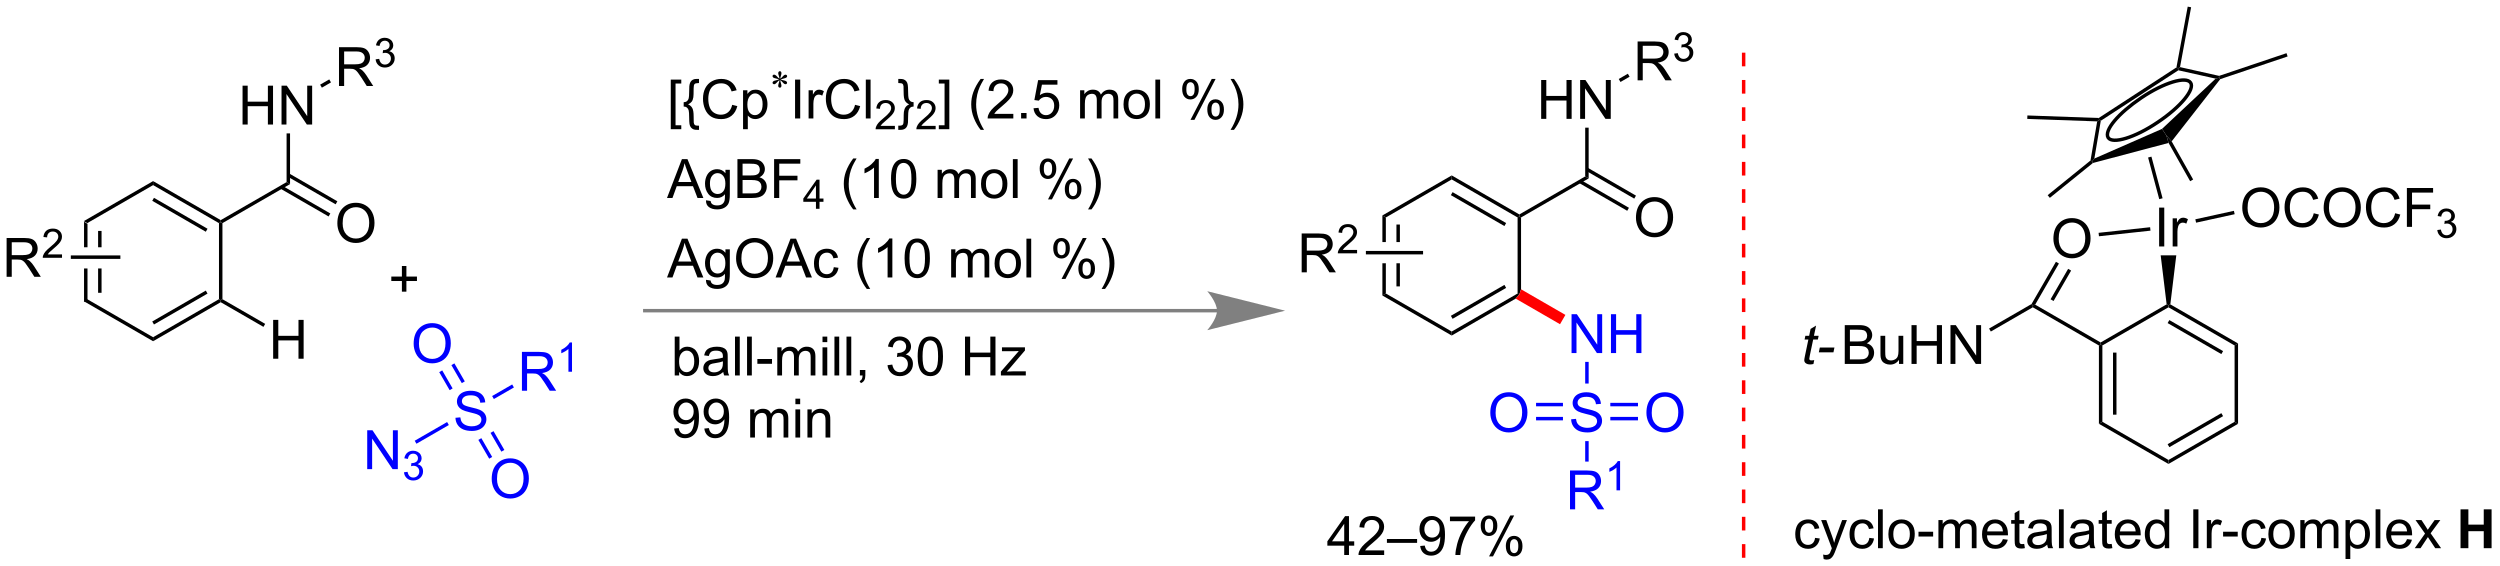 <?xml version="1.0" encoding="UTF-8"?>
<!DOCTYPE svg PUBLIC '-//W3C//DTD SVG 1.0//EN'
          'http://www.w3.org/TR/2001/REC-SVG-20010904/DTD/svg10.dtd'>
<svg stroke-dasharray="none" shape-rendering="auto" xmlns="http://www.w3.org/2000/svg" font-family="'Dialog'" text-rendering="auto" width="1011" fill-opacity="1" color-interpolation="auto" color-rendering="auto" preserveAspectRatio="xMidYMid meet" font-size="12px" viewBox="0 0 1011 229" fill="black" xmlns:xlink="http://www.w3.org/1999/xlink" stroke="black" image-rendering="auto" stroke-miterlimit="10" stroke-linecap="square" stroke-linejoin="miter" font-style="normal" stroke-width="1" height="229" stroke-dashoffset="0" font-weight="normal" stroke-opacity="1"
><!--Generated by the Batik Graphics2D SVG Generator--><defs id="genericDefs"
  /><g
  ><defs id="defs1"
    ><clipPath clipPathUnits="userSpaceOnUse" id="clipPath1"
      ><path d="M2.188 0.633 L381.026 0.633 L381.026 86.49 L2.188 86.49 L2.188 0.633 Z"
      /></clipPath
      ><clipPath clipPathUnits="userSpaceOnUse" id="clipPath2"
      ><path d="M89.043 233.157 L89.043 316.628 L457.347 316.628 L457.347 233.157 Z"
      /></clipPath
    ></defs
    ><g transform="scale(2.667,2.667) translate(-2.188,-0.633) matrix(1.029,0,0,1.029,-89.401,-239.193)"
    ><path d="M101.391 265.753 L101.391 269.505 L101.901 269.505 L101.901 266.048 L101.391 265.753 ZM103.463 267.097 L103.463 269.505 L103.973 269.505 L103.973 267.097 ZM103.463 272.623 L103.463 276.213 L103.973 276.213 L103.973 272.623 ZM101.391 272.623 L101.391 277.557 L101.901 277.262 L101.901 272.623 Z" stroke="none" clip-path="url(#clipPath2)"
    /></g
    ><g transform="matrix(2.743,0,0,2.743,-244.239,-639.535)"
    ><path d="M101.391 277.557 L101.901 277.262 L111.613 282.869 L111.613 283.458 Z" stroke="none" clip-path="url(#clipPath2)"
    /></g
    ><g transform="matrix(2.743,0,0,2.743,-244.239,-639.535)"
    ><path d="M111.613 283.458 L111.613 282.869 L121.325 277.262 L121.58 277.409 L121.58 277.704 ZM111.741 280.992 L119.636 276.434 L119.381 275.992 L111.486 280.55 Z" stroke="none" clip-path="url(#clipPath2)"
    /></g
    ><g transform="matrix(2.743,0,0,2.743,-244.239,-639.535)"
    ><path d="M121.835 277.262 L121.58 277.409 L121.325 277.262 L121.325 266.048 L121.58 265.901 L121.835 266.048 Z" stroke="none" clip-path="url(#clipPath2)"
    /></g
    ><g transform="matrix(2.743,0,0,2.743,-244.239,-639.535)"
    ><path d="M121.58 265.606 L121.58 265.901 L121.325 266.048 L111.613 260.441 L111.613 259.852 ZM119.636 266.876 L111.741 262.317 L111.486 262.759 L119.381 267.317 Z" stroke="none" clip-path="url(#clipPath2)"
    /></g
    ><g transform="matrix(2.743,0,0,2.743,-244.239,-639.535)"
    ><path d="M111.613 259.852 L111.613 260.441 L101.901 266.048 L101.391 265.753 Z" stroke="none" clip-path="url(#clipPath2)"
    /></g
    ><g transform="matrix(2.743,0,0,2.743,-244.239,-639.535)"
    ><path d="M121.835 266.048 L121.58 265.901 L121.58 265.606 L131.292 259.999 L131.802 260.293 Z" stroke="none" clip-path="url(#clipPath2)"
    /></g
    ><g transform="matrix(2.743,0,0,2.743,-244.239,-639.535)"
    ><path d="M124.801 251.513 L124.801 245.786 L125.558 245.786 L125.558 248.138 L128.535 248.138 L128.535 245.786 L129.293 245.786 L129.293 251.513 L128.535 251.513 L128.535 248.812 L125.558 248.812 L125.558 251.513 L124.801 251.513 ZM130.547 251.513 L130.547 245.786 L131.326 245.786 L134.333 250.281 L134.333 245.786 L135.06 245.786 L135.06 251.513 L134.281 251.513 L131.273 247.013 L131.273 251.513 L130.547 251.513 Z" stroke="none" clip-path="url(#clipPath2)"
    /></g
    ><g transform="matrix(2.743,0,0,2.743,-244.239,-639.535)"
    ><path d="M131.802 260.293 L131.292 259.999 L131.292 252.816 L131.802 252.816 Z" stroke="none" clip-path="url(#clipPath2)"
    /></g
    ><g transform="matrix(2.743,0,0,2.743,-244.239,-639.535)"
    ><path d="M139.019 245.833 L139.019 240.107 L141.558 240.107 Q142.323 240.107 142.722 240.26 Q143.12 240.414 143.357 240.805 Q143.597 241.195 143.597 241.669 Q143.597 242.279 143.201 242.698 Q142.808 243.114 141.982 243.226 Q142.284 243.372 142.441 243.513 Q142.771 243.818 143.068 244.273 L144.066 245.833 L143.113 245.833 L142.355 244.641 Q142.021 244.125 141.805 243.851 Q141.592 243.578 141.423 243.469 Q141.253 243.359 141.076 243.318 Q140.948 243.289 140.654 243.289 L139.777 243.289 L139.777 245.833 L139.019 245.833 ZM139.777 242.633 L141.404 242.633 Q141.925 242.633 142.217 242.526 Q142.511 242.419 142.662 242.182 Q142.816 241.945 142.816 241.669 Q142.816 241.263 142.519 241.002 Q142.225 240.739 141.589 240.739 L139.777 240.739 L139.777 242.633 Z" stroke="none" clip-path="url(#clipPath2)"
    /></g
    ><g transform="matrix(2.743,0,0,2.743,-244.239,-639.535)"
    ><path d="M144.418 241.898 L144.945 241.828 Q145.037 242.277 145.254 242.475 Q145.472 242.672 145.787 242.672 Q146.158 242.672 146.414 242.414 Q146.672 242.156 146.672 241.775 Q146.672 241.412 146.434 241.178 Q146.197 240.941 145.83 240.941 Q145.681 240.941 145.459 241 L145.518 240.537 Q145.57 240.543 145.601 240.543 Q145.939 240.543 146.209 240.367 Q146.478 240.191 146.478 239.824 Q146.478 239.535 146.281 239.346 Q146.086 239.154 145.775 239.154 Q145.467 239.154 145.262 239.348 Q145.056 239.541 144.998 239.928 L144.471 239.834 Q144.568 239.303 144.91 239.012 Q145.254 238.721 145.763 238.721 Q146.115 238.721 146.41 238.871 Q146.707 239.022 146.863 239.283 Q147.019 239.543 147.019 239.836 Q147.019 240.115 146.869 240.344 Q146.721 240.572 146.428 240.707 Q146.809 240.795 147.019 241.072 Q147.23 241.348 147.23 241.764 Q147.23 242.326 146.82 242.719 Q146.41 243.109 145.783 243.109 Q145.219 243.109 144.844 242.773 Q144.471 242.435 144.418 241.898 Z" stroke="none" clip-path="url(#clipPath2)"
    /></g
    ><g transform="matrix(2.743,0,0,2.743,-244.239,-639.535)"
    ><path d="M136.494 246.076 L136.239 245.634 L137.582 244.858 L137.837 245.3 Z" stroke="none" clip-path="url(#clipPath2)"
    /></g
    ><g transform="matrix(2.743,0,0,2.743,-244.239,-639.535)"
    ><path d="M138.777 266.086 Q138.777 264.659 139.542 263.855 Q140.308 263.047 141.519 263.047 Q142.31 263.047 142.946 263.428 Q143.584 263.805 143.917 264.482 Q144.253 265.159 144.253 266.019 Q144.253 266.891 143.902 267.579 Q143.55 268.266 142.904 268.62 Q142.261 268.974 141.514 268.974 Q140.706 268.974 140.068 268.584 Q139.433 268.191 139.105 267.516 Q138.777 266.839 138.777 266.086 ZM139.558 266.097 Q139.558 267.133 140.113 267.73 Q140.67 268.323 141.511 268.323 Q142.365 268.323 142.917 267.722 Q143.472 267.12 143.472 266.016 Q143.472 265.316 143.235 264.795 Q142.998 264.274 142.542 263.988 Q142.089 263.698 141.521 263.698 Q140.717 263.698 140.136 264.253 Q139.558 264.805 139.558 266.097 Z" stroke="none" clip-path="url(#clipPath2)"
    /></g
    ><g transform="matrix(2.743,0,0,2.743,-244.239,-639.535)"
    ><path d="M130.383 260.965 L137.487 265.067 L137.742 264.625 L130.639 260.523 ZM131.419 259.171 L138.523 263.273 L138.778 262.831 L131.674 258.729 Z" stroke="none" clip-path="url(#clipPath2)"
    /></g
    ><g transform="matrix(2.743,0,0,2.743,-244.239,-639.535)"
    ><path d="M90.015 273.964 L90.015 268.237 L92.554 268.237 Q93.32 268.237 93.718 268.391 Q94.117 268.544 94.354 268.935 Q94.593 269.326 94.593 269.8 Q94.593 270.409 94.197 270.828 Q93.804 271.245 92.979 271.357 Q93.281 271.503 93.437 271.643 Q93.768 271.948 94.065 272.404 L95.062 273.964 L94.109 273.964 L93.351 272.771 Q93.018 272.255 92.802 271.982 Q92.588 271.709 92.419 271.599 Q92.249 271.49 92.072 271.448 Q91.945 271.419 91.65 271.419 L90.773 271.419 L90.773 273.964 L90.015 273.964 ZM90.773 270.763 L92.4 270.763 Q92.921 270.763 93.213 270.656 Q93.507 270.55 93.658 270.313 Q93.812 270.076 93.812 269.8 Q93.812 269.393 93.515 269.133 Q93.221 268.87 92.585 268.87 L90.773 268.87 L90.773 270.763 Z" stroke="none" clip-path="url(#clipPath2)"
    /></g
    ><g transform="matrix(2.743,0,0,2.743,-244.239,-639.535)"
    ><path d="M98.184 270.656 L98.184 271.164 L95.344 271.164 Q95.338 270.972 95.406 270.796 Q95.514 270.507 95.752 270.226 Q95.992 269.945 96.444 269.576 Q97.143 269.002 97.389 268.666 Q97.635 268.33 97.635 268.031 Q97.635 267.718 97.41 267.503 Q97.188 267.287 96.826 267.287 Q96.445 267.287 96.217 267.515 Q95.989 267.744 95.987 268.148 L95.444 268.093 Q95.5 267.486 95.864 267.17 Q96.227 266.851 96.838 266.851 Q97.457 266.851 97.817 267.195 Q98.178 267.537 98.178 268.043 Q98.178 268.3 98.073 268.55 Q97.967 268.798 97.721 269.074 Q97.477 269.349 96.908 269.83 Q96.434 270.228 96.299 270.371 Q96.164 270.513 96.076 270.656 L98.184 270.656 Z" stroke="none" clip-path="url(#clipPath2)"
    /></g
    ><g transform="matrix(2.743,0,0,2.743,-244.239,-639.535)"
    ><path d="M106.788 270.808 L106.788 271.319 L99.482 271.319 L99.482 270.808 Z" stroke="none" clip-path="url(#clipPath2)"
    /></g
    ><g fill="blue" transform="matrix(2.743,0,0,2.743,-244.239,-639.535)" stroke="blue"
    ><path d="M156.189 294.745 L156.905 294.683 Q156.954 295.113 157.139 295.389 Q157.327 295.665 157.717 295.834 Q158.108 296.003 158.595 296.003 Q159.03 296.003 159.361 295.875 Q159.694 295.745 159.856 295.521 Q160.017 295.297 160.017 295.032 Q160.017 294.761 159.861 294.56 Q159.704 294.36 159.345 294.222 Q159.116 294.133 158.327 293.943 Q157.538 293.753 157.22 293.587 Q156.811 293.37 156.608 293.053 Q156.407 292.735 156.407 292.339 Q156.407 291.907 156.652 291.529 Q156.9 291.152 157.371 290.956 Q157.845 290.761 158.423 290.761 Q159.061 290.761 159.546 290.967 Q160.032 291.172 160.293 291.571 Q160.556 291.969 160.577 292.472 L159.85 292.527 Q159.79 291.985 159.452 291.709 Q159.116 291.43 158.454 291.43 Q157.767 291.43 157.452 291.683 Q157.139 291.933 157.139 292.29 Q157.139 292.597 157.361 292.797 Q157.579 292.995 158.504 293.206 Q159.428 293.415 159.772 293.571 Q160.272 293.8 160.509 294.154 Q160.749 294.508 160.749 294.969 Q160.749 295.425 160.486 295.831 Q160.225 296.235 159.733 296.462 Q159.244 296.685 158.631 296.685 Q157.853 296.685 157.327 296.459 Q156.803 296.23 156.504 295.777 Q156.204 295.321 156.189 294.745 Z" stroke="none" clip-path="url(#clipPath2)"
    /></g
    ><g fill="blue" transform="matrix(2.743,0,0,2.743,-244.239,-639.535)" stroke="blue"
    ><path d="M143.179 302.316 L143.179 296.589 L143.958 296.589 L146.965 301.084 L146.965 296.589 L147.692 296.589 L147.692 302.316 L146.913 302.316 L143.905 297.816 L143.905 302.316 L143.179 302.316 Z" stroke="none" clip-path="url(#clipPath2)"
    /></g
    ><g fill="blue" transform="matrix(2.743,0,0,2.743,-244.239,-639.535)" stroke="blue"
    ><path d="M148.599 302.781 L149.126 302.711 Q149.218 303.16 149.435 303.357 Q149.654 303.555 149.968 303.555 Q150.339 303.555 150.595 303.297 Q150.853 303.039 150.853 302.658 Q150.853 302.295 150.615 302.06 Q150.378 301.824 150.011 301.824 Q149.863 301.824 149.64 301.883 L149.699 301.42 Q149.751 301.426 149.782 301.426 Q150.12 301.426 150.39 301.25 Q150.66 301.074 150.66 300.707 Q150.66 300.418 150.462 300.228 Q150.267 300.037 149.956 300.037 Q149.648 300.037 149.443 300.23 Q149.238 300.424 149.179 300.81 L148.652 300.717 Q148.749 300.185 149.091 299.894 Q149.435 299.603 149.945 299.603 Q150.296 299.603 150.591 299.754 Q150.888 299.904 151.044 300.166 Q151.201 300.426 151.201 300.719 Q151.201 300.998 151.05 301.226 Q150.902 301.455 150.609 301.59 Q150.99 301.678 151.201 301.955 Q151.411 302.23 151.411 302.646 Q151.411 303.209 151.001 303.601 Q150.591 303.992 149.964 303.992 Q149.4 303.992 149.025 303.656 Q148.652 303.318 148.599 302.781 Z" stroke="none" clip-path="url(#clipPath2)"
    /></g
    ><g fill="blue" transform="matrix(2.743,0,0,2.743,-244.239,-639.535)" stroke="blue"
    ><path d="M154.957 295.373 L155.212 295.814 L150.437 298.571 L150.182 298.129 Z" stroke="none" clip-path="url(#clipPath2)"
    /></g
    ><g fill="blue" transform="matrix(2.743,0,0,2.743,-244.239,-639.535)" stroke="blue"
    ><path d="M165.989 290.757 L165.989 285.031 L168.528 285.031 Q169.294 285.031 169.692 285.184 Q170.09 285.338 170.327 285.728 Q170.567 286.119 170.567 286.593 Q170.567 287.202 170.171 287.622 Q169.778 288.038 168.952 288.15 Q169.255 288.296 169.411 288.437 Q169.742 288.742 170.038 289.197 L171.036 290.757 L170.083 290.757 L169.325 289.565 Q168.992 289.049 168.775 288.775 Q168.562 288.502 168.393 288.393 Q168.223 288.283 168.046 288.242 Q167.919 288.213 167.624 288.213 L166.747 288.213 L166.747 290.757 L165.989 290.757 ZM166.747 287.557 L168.374 287.557 Q168.895 287.557 169.187 287.45 Q169.481 287.343 169.632 287.106 Q169.786 286.869 169.786 286.593 Q169.786 286.187 169.489 285.926 Q169.195 285.663 168.559 285.663 L166.747 285.663 L166.747 287.557 Z" stroke="none" clip-path="url(#clipPath2)"
    /></g
    ><g fill="blue" transform="matrix(2.743,0,0,2.743,-244.239,-639.535)" stroke="blue"
    ><path d="M173.372 287.957 L172.845 287.957 L172.845 284.596 Q172.654 284.777 172.345 284.959 Q172.036 285.141 171.79 285.233 L171.79 284.723 Q172.232 284.514 172.562 284.219 Q172.894 283.922 173.032 283.645 L173.372 283.645 L173.372 287.957 Z" stroke="none" clip-path="url(#clipPath2)"
    /></g
    ><g fill="blue" transform="matrix(2.743,0,0,2.743,-244.239,-639.535)" stroke="blue"
    ><path d="M161.851 291.981 L161.596 291.539 L164.552 289.832 L164.807 290.274 Z" stroke="none" clip-path="url(#clipPath2)"
    /></g
    ><g fill="blue" transform="matrix(2.743,0,0,2.743,-244.239,-639.535)" stroke="blue"
    ><path d="M150.026 283.831 Q150.026 282.404 150.791 281.599 Q151.557 280.792 152.768 280.792 Q153.56 280.792 154.195 281.172 Q154.833 281.549 155.166 282.226 Q155.502 282.904 155.502 283.763 Q155.502 284.635 155.151 285.323 Q154.799 286.01 154.153 286.365 Q153.51 286.719 152.763 286.719 Q151.955 286.719 151.317 286.328 Q150.682 285.935 150.354 285.26 Q150.026 284.583 150.026 283.831 ZM150.807 283.841 Q150.807 284.877 151.362 285.474 Q151.919 286.068 152.76 286.068 Q153.614 286.068 154.166 285.466 Q154.721 284.865 154.721 283.76 Q154.721 283.06 154.484 282.539 Q154.247 282.018 153.791 281.732 Q153.338 281.443 152.77 281.443 Q151.966 281.443 151.385 281.997 Q150.807 282.549 150.807 283.841 Z" stroke="none" clip-path="url(#clipPath2)"
    /></g
    ><g fill="blue" transform="matrix(2.743,0,0,2.743,-244.239,-639.535)" stroke="blue"
    ><path d="M157.565 289.381 L156.031 286.724 L155.589 286.979 L157.123 289.636 ZM155.771 290.417 L154.237 287.76 L153.795 288.015 L155.329 290.672 Z" stroke="none" clip-path="url(#clipPath2)"
    /></g
    ><g fill="blue" transform="matrix(2.743,0,0,2.743,-244.239,-639.535)" stroke="blue"
    ><path d="M161.534 303.764 Q161.534 302.337 162.3 301.533 Q163.065 300.725 164.276 300.725 Q165.068 300.725 165.703 301.105 Q166.341 301.483 166.675 302.16 Q167.011 302.837 167.011 303.697 Q167.011 304.569 166.659 305.256 Q166.308 305.944 165.662 306.298 Q165.019 306.652 164.271 306.652 Q163.464 306.652 162.826 306.262 Q162.19 305.868 161.862 305.194 Q161.534 304.517 161.534 303.764 ZM162.315 303.775 Q162.315 304.811 162.87 305.408 Q163.427 306.001 164.269 306.001 Q165.123 306.001 165.675 305.4 Q166.23 304.798 166.23 303.694 Q166.23 302.993 165.993 302.473 Q165.756 301.952 165.3 301.665 Q164.847 301.376 164.279 301.376 Q163.474 301.376 162.894 301.931 Q162.315 302.483 162.315 303.775 Z" stroke="none" clip-path="url(#clipPath2)"
    /></g
    ><g fill="blue" transform="matrix(2.743,0,0,2.743,-244.239,-639.535)" stroke="blue"
    ><path d="M159.564 298.008 L161.162 300.776 L161.604 300.521 L160.006 297.752 ZM161.358 296.972 L162.957 299.74 L163.398 299.485 L161.8 296.717 Z" stroke="none" clip-path="url(#clipPath2)"
    /></g
    ><g transform="matrix(2.743,0,0,2.743,-244.239,-639.535)"
    ><path d="M148.292 276.151 L148.292 274.581 L146.732 274.581 L146.732 273.925 L148.292 273.925 L148.292 272.368 L148.956 272.368 L148.956 273.925 L150.513 273.925 L150.513 274.581 L148.956 274.581 L148.956 276.151 L148.292 276.151 Z" stroke="none" clip-path="url(#clipPath2)"
    /></g
    ><g transform="matrix(2.743,0,0,2.743,-244.239,-639.535)"
    ><path d="M187.933 252.204 L187.933 244.886 L189.482 244.886 L189.482 245.467 L188.636 245.467 L188.636 251.62 L189.482 251.62 L189.482 252.204 L187.933 252.204 ZM189.835 248.222 Q190.135 248.214 190.325 248.061 Q190.515 247.904 190.578 247.636 Q190.64 247.365 190.643 246.714 Q190.648 246.061 190.666 245.855 Q190.703 245.527 190.796 245.329 Q190.893 245.128 191.033 245.008 Q191.174 244.889 191.393 244.826 Q191.541 244.787 191.877 244.787 L192.096 244.787 L192.096 245.402 L191.976 245.402 Q191.57 245.402 191.437 245.548 Q191.304 245.693 191.304 246.201 Q191.304 247.225 191.26 247.495 Q191.19 247.912 191.02 248.139 Q190.851 248.365 190.487 248.542 Q190.916 248.722 191.109 249.092 Q191.304 249.459 191.304 250.3 Q191.304 251.063 191.32 251.207 Q191.351 251.472 191.476 251.576 Q191.604 251.683 191.976 251.683 L192.096 251.683 L192.096 252.298 L191.877 252.298 Q191.494 252.298 191.322 252.235 Q191.072 252.144 190.908 251.943 Q190.744 251.743 190.695 251.433 Q190.648 251.126 190.643 250.423 Q190.64 249.717 190.578 249.449 Q190.515 249.178 190.325 249.022 Q190.135 248.865 189.835 248.857 L189.835 248.222 ZM196.987 248.605 L197.744 248.795 Q197.507 249.73 196.887 250.222 Q196.268 250.712 195.375 250.712 Q194.447 250.712 193.867 250.334 Q193.288 249.957 192.984 249.243 Q192.682 248.527 192.682 247.707 Q192.682 246.811 193.023 246.147 Q193.367 245.48 193.997 245.133 Q194.627 244.787 195.385 244.787 Q196.244 244.787 196.83 245.225 Q197.416 245.662 197.648 246.457 L196.9 246.631 Q196.703 246.006 196.322 245.722 Q195.945 245.436 195.369 245.436 Q194.71 245.436 194.265 245.753 Q193.822 246.068 193.643 246.602 Q193.463 247.136 193.463 247.701 Q193.463 248.433 193.677 248.977 Q193.89 249.522 194.338 249.792 Q194.788 250.061 195.312 250.061 Q195.947 250.061 196.387 249.693 Q196.83 249.326 196.987 248.605 ZM198.589 252.204 L198.589 246.464 L199.23 246.464 L199.23 247.003 Q199.457 246.686 199.74 246.529 Q200.027 246.37 200.433 246.37 Q200.964 246.37 201.371 246.644 Q201.777 246.917 201.982 247.415 Q202.191 247.912 202.191 248.506 Q202.191 249.144 201.962 249.654 Q201.732 250.162 201.298 250.436 Q200.863 250.707 200.381 250.707 Q200.029 250.707 199.751 250.558 Q199.472 250.41 199.292 250.183 L199.292 252.204 L198.589 252.204 ZM199.225 248.561 Q199.225 249.363 199.548 249.745 Q199.873 250.128 200.334 250.128 Q200.803 250.128 201.136 249.732 Q201.472 249.334 201.472 248.503 Q201.472 247.709 201.144 247.316 Q200.819 246.92 200.365 246.92 Q199.917 246.92 199.571 247.342 Q199.225 247.761 199.225 248.561 Z" stroke="none" clip-path="url(#clipPath2)"
    /></g
    ><g transform="matrix(2.743,0,0,2.743,-244.239,-639.535)"
    ><path d="M203.957 244.754 Q203.945 244.551 203.875 244.352 Q203.775 244.065 203.775 243.957 Q203.775 243.805 203.848 243.727 Q203.92 243.647 204.025 243.647 Q204.115 243.647 204.182 243.727 Q204.25 243.805 204.25 243.951 Q204.25 244.082 204.172 244.319 Q204.096 244.555 204.078 244.754 Q204.238 244.651 204.367 244.504 Q204.566 244.274 204.662 244.219 Q204.76 244.162 204.859 244.162 Q204.957 244.162 205.022 244.229 Q205.088 244.293 205.088 244.385 Q205.088 244.492 204.99 244.578 Q204.895 244.662 204.508 244.748 Q204.283 244.797 204.133 244.862 Q204.285 244.942 204.506 244.983 Q204.859 245.047 204.969 245.145 Q205.08 245.24 205.08 245.354 Q205.08 245.442 205.014 245.506 Q204.947 245.571 204.859 245.571 Q204.772 245.571 204.664 245.51 Q204.559 245.447 204.377 245.235 Q204.256 245.09 204.078 244.965 Q204.084 245.131 204.145 245.328 Q204.25 245.674 204.25 245.799 Q204.25 245.916 204.18 245.998 Q204.109 246.078 204.031 246.078 Q203.922 246.078 203.834 245.992 Q203.774 245.932 203.774 245.797 Q203.774 245.656 203.84 245.459 Q203.908 245.26 203.926 245.186 Q203.944 245.112 203.957 244.965 Q203.785 245.078 203.656 245.219 Q203.441 245.459 203.334 245.524 Q203.258 245.571 203.176 245.571 Q203.076 245.571 203.006 245.504 Q202.936 245.436 202.936 245.354 Q202.936 245.281 202.994 245.201 Q203.055 245.119 203.176 245.067 Q203.254 245.031 203.535 244.973 Q203.717 244.936 203.891 244.862 Q203.733 244.783 203.512 244.738 Q203.153 244.662 203.066 244.602 Q202.936 244.504 202.936 244.367 Q202.936 244.287 203 244.223 Q203.066 244.156 203.154 244.156 Q203.252 244.156 203.359 244.219 Q203.469 244.28 203.629 244.465 Q203.791 244.651 203.957 244.754 Z" stroke="none" clip-path="url(#clipPath2)"
    /></g
    ><g transform="matrix(2.743,0,0,2.743,-244.239,-639.535)"
    ><path d="M206.257 250.613 L206.257 244.886 L207.015 244.886 L207.015 250.613 L206.257 250.613 ZM208.253 250.613 L208.253 246.464 L208.886 246.464 L208.886 247.092 Q209.128 246.652 209.332 246.511 Q209.537 246.37 209.785 246.37 Q210.139 246.37 210.506 246.597 L210.264 247.248 Q210.006 247.097 209.748 247.097 Q209.519 247.097 209.334 247.235 Q209.152 247.373 209.074 247.62 Q208.957 247.995 208.957 248.441 L208.957 250.613 L208.253 250.613 ZM215.1 248.605 L215.858 248.795 Q215.621 249.73 215.001 250.222 Q214.381 250.712 213.488 250.712 Q212.561 250.712 211.98 250.334 Q211.402 249.957 211.097 249.243 Q210.795 248.527 210.795 247.707 Q210.795 246.811 211.136 246.147 Q211.48 245.48 212.11 245.133 Q212.74 244.787 213.498 244.787 Q214.358 244.787 214.944 245.225 Q215.529 245.662 215.761 246.457 L215.014 246.631 Q214.816 246.006 214.436 245.722 Q214.058 245.436 213.483 245.436 Q212.824 245.436 212.378 245.753 Q211.936 246.068 211.756 246.602 Q211.576 247.136 211.576 247.701 Q211.576 248.433 211.79 248.977 Q212.003 249.522 212.451 249.792 Q212.902 250.061 213.425 250.061 Q214.061 250.061 214.501 249.693 Q214.944 249.326 215.1 248.605 ZM216.687 250.613 L216.687 244.886 L217.39 244.886 L217.39 250.613 L216.687 250.613 Z" stroke="none" clip-path="url(#clipPath2)"
    /></g
    ><g transform="matrix(2.743,0,0,2.743,-244.239,-639.535)"
    ><path d="M220.973 251.705 L220.973 252.213 L218.133 252.213 Q218.127 252.021 218.195 251.845 Q218.303 251.556 218.541 251.275 Q218.781 250.994 219.232 250.625 Q219.932 250.051 220.178 249.715 Q220.424 249.379 220.424 249.08 Q220.424 248.767 220.199 248.553 Q219.977 248.336 219.615 248.336 Q219.234 248.336 219.006 248.564 Q218.778 248.793 218.775 249.197 L218.232 249.142 Q218.289 248.535 218.653 248.219 Q219.016 247.9 219.627 247.9 Q220.246 247.9 220.606 248.244 Q220.967 248.586 220.967 249.092 Q220.967 249.349 220.862 249.599 Q220.756 249.847 220.51 250.123 Q220.266 250.398 219.697 250.879 Q219.223 251.277 219.088 251.42 Q218.953 251.562 218.865 251.705 L220.973 251.705 Z" stroke="none" clip-path="url(#clipPath2)"
    /></g
    ><g transform="matrix(2.743,0,0,2.743,-244.239,-639.535)"
    ><path d="M223.733 248.222 L223.733 248.857 Q223.434 248.865 223.244 249.022 Q223.054 249.178 222.991 249.446 Q222.929 249.714 222.924 250.368 Q222.921 251.019 222.903 251.227 Q222.866 251.558 222.77 251.756 Q222.676 251.954 222.536 252.071 Q222.395 252.191 222.176 252.253 Q222.028 252.298 221.692 252.298 L221.473 252.298 L221.473 251.683 L221.593 251.683 Q221.999 251.683 222.132 251.537 Q222.265 251.391 222.265 250.878 Q222.265 249.902 222.301 249.639 Q222.364 249.207 222.551 248.946 Q222.739 248.686 223.083 248.542 Q222.632 248.326 222.447 247.975 Q222.265 247.62 222.265 246.779 Q222.265 246.019 222.246 245.87 Q222.218 245.607 222.09 245.506 Q221.965 245.402 221.593 245.402 L221.473 245.402 L221.473 244.787 L221.692 244.787 Q222.075 244.787 222.246 244.85 Q222.496 244.936 222.661 245.139 Q222.825 245.342 222.871 245.652 Q222.921 245.959 222.924 246.662 Q222.929 247.365 222.991 247.633 Q223.054 247.902 223.244 248.058 Q223.434 248.214 223.733 248.222 Z" stroke="none" clip-path="url(#clipPath2)"
    /></g
    ><g transform="matrix(2.743,0,0,2.743,-244.239,-639.535)"
    ><path d="M226.982 251.705 L226.982 252.213 L224.142 252.213 Q224.136 252.021 224.204 251.845 Q224.312 251.556 224.55 251.275 Q224.79 250.994 225.241 250.625 Q225.941 250.051 226.187 249.715 Q226.433 249.379 226.433 249.08 Q226.433 248.767 226.208 248.553 Q225.986 248.336 225.624 248.336 Q225.243 248.336 225.015 248.564 Q224.786 248.793 224.784 249.197 L224.241 249.142 Q224.298 248.535 224.661 248.219 Q225.025 247.9 225.636 247.9 Q226.255 247.9 226.614 248.244 Q226.976 248.586 226.976 249.092 Q226.976 249.349 226.87 249.599 Q226.765 249.847 226.519 250.123 Q226.275 250.398 225.706 250.879 Q225.232 251.277 225.097 251.42 Q224.962 251.562 224.874 251.705 L226.982 251.705 Z" stroke="none" clip-path="url(#clipPath2)"
    /></g
    ><g transform="matrix(2.743,0,0,2.743,-244.239,-639.535)"
    ><path d="M229 252.204 L227.451 252.204 L227.451 251.62 L228.297 251.62 L228.297 245.467 L227.451 245.467 L227.451 244.886 L229 244.886 L229 252.204 ZM233.615 252.298 Q233.031 251.563 232.628 250.579 Q232.227 249.592 232.227 248.537 Q232.227 247.607 232.529 246.756 Q232.88 245.769 233.615 244.787 L234.117 244.787 Q233.646 245.6 233.492 245.949 Q233.255 246.488 233.117 247.074 Q232.951 247.803 232.951 248.542 Q232.951 250.42 234.117 252.298 L233.615 252.298 ZM238.435 249.936 L238.435 250.613 L234.649 250.613 Q234.641 250.357 234.732 250.123 Q234.875 249.738 235.193 249.363 Q235.513 248.988 236.115 248.495 Q237.047 247.73 237.375 247.282 Q237.703 246.834 237.703 246.436 Q237.703 246.019 237.404 245.732 Q237.107 245.443 236.625 245.443 Q236.117 245.443 235.813 245.748 Q235.508 246.053 235.505 246.592 L234.781 246.519 Q234.857 245.709 235.341 245.287 Q235.826 244.863 236.641 244.863 Q237.466 244.863 237.945 245.321 Q238.427 245.777 238.427 246.451 Q238.427 246.795 238.287 247.128 Q238.146 247.459 237.818 247.826 Q237.492 248.193 236.734 248.834 Q236.102 249.365 235.922 249.555 Q235.742 249.745 235.625 249.936 L238.435 249.936 ZM239.582 250.613 L239.582 249.811 L240.384 249.811 L240.384 250.613 L239.582 250.613 ZM241.412 249.113 L242.149 249.05 Q242.232 249.589 242.529 249.86 Q242.828 250.131 243.25 250.131 Q243.758 250.131 244.109 249.748 Q244.461 249.365 244.461 248.732 Q244.461 248.131 244.123 247.785 Q243.787 247.436 243.24 247.436 Q242.899 247.436 242.625 247.592 Q242.352 247.745 242.195 247.99 L241.537 247.904 L242.091 244.964 L244.938 244.964 L244.938 245.636 L242.654 245.636 L242.344 247.175 Q242.859 246.816 243.427 246.816 Q244.177 246.816 244.693 247.337 Q245.208 247.855 245.208 248.67 Q245.208 249.449 244.755 250.014 Q244.203 250.712 243.25 250.712 Q242.469 250.712 241.974 250.274 Q241.482 249.834 241.412 249.113 ZM248.279 250.613 L248.279 246.464 L248.906 246.464 L248.906 247.045 Q249.102 246.74 249.425 246.555 Q249.75 246.37 250.164 246.37 Q250.625 246.37 250.919 246.563 Q251.216 246.753 251.336 247.097 Q251.828 246.37 252.617 246.37 Q253.234 246.37 253.565 246.712 Q253.899 247.053 253.899 247.764 L253.899 250.613 L253.201 250.613 L253.201 247.998 Q253.201 247.576 253.13 247.391 Q253.063 247.207 252.883 247.095 Q252.703 246.98 252.461 246.98 Q252.024 246.98 251.734 247.272 Q251.445 247.561 251.445 248.201 L251.445 250.613 L250.742 250.613 L250.742 247.917 Q250.742 247.449 250.57 247.214 Q250.399 246.98 250.008 246.98 Q249.711 246.98 249.458 247.136 Q249.208 247.292 249.094 247.595 Q248.982 247.894 248.982 248.459 L248.982 250.613 L248.279 250.613 ZM254.68 248.537 Q254.68 247.386 255.32 246.832 Q255.857 246.37 256.625 246.37 Q257.482 246.37 258.024 246.93 Q258.568 247.49 258.568 248.48 Q258.568 249.279 258.326 249.74 Q258.086 250.199 257.628 250.454 Q257.169 250.707 256.625 250.707 Q255.755 250.707 255.216 250.149 Q254.68 249.589 254.68 248.537 ZM255.404 248.537 Q255.404 249.334 255.75 249.732 Q256.099 250.128 256.625 250.128 Q257.149 250.128 257.495 249.73 Q257.844 249.332 257.844 248.514 Q257.844 247.745 257.495 247.35 Q257.146 246.951 256.625 246.951 Q256.099 246.951 255.75 247.347 Q255.404 247.74 255.404 248.537 ZM259.376 250.613 L259.376 244.886 L260.08 244.886 L260.08 250.613 L259.376 250.613 ZM263.33 246.261 Q263.33 245.647 263.637 245.217 Q263.947 244.787 264.533 244.787 Q265.072 244.787 265.423 245.173 Q265.777 245.558 265.777 246.303 Q265.777 247.029 265.421 247.423 Q265.064 247.816 264.541 247.816 Q264.02 247.816 263.673 247.43 Q263.33 247.042 263.33 246.261 ZM264.551 245.272 Q264.291 245.272 264.116 245.498 Q263.942 245.725 263.942 246.332 Q263.942 246.881 264.116 247.107 Q264.293 247.332 264.551 247.332 Q264.817 247.332 264.991 247.105 Q265.166 246.878 265.166 246.277 Q265.166 245.722 264.988 245.498 Q264.814 245.272 264.551 245.272 ZM264.556 250.824 L267.689 244.787 L268.259 244.787 L265.137 250.824 L264.556 250.824 ZM267.033 249.269 Q267.033 248.652 267.34 248.225 Q267.65 247.795 268.238 247.795 Q268.777 247.795 269.132 248.18 Q269.486 248.566 269.486 249.311 Q269.486 250.037 269.126 250.43 Q268.77 250.824 268.244 250.824 Q267.723 250.824 267.376 250.436 Q267.033 250.045 267.033 249.269 ZM268.259 248.279 Q267.994 248.279 267.819 248.506 Q267.645 248.732 267.645 249.339 Q267.645 249.886 267.819 250.113 Q267.996 250.339 268.254 250.339 Q268.525 250.339 268.697 250.113 Q268.871 249.886 268.871 249.285 Q268.871 248.73 268.694 248.506 Q268.52 248.279 268.259 248.279 ZM270.966 252.298 L270.461 252.298 Q271.63 250.42 271.63 248.542 Q271.63 247.808 271.461 247.084 Q271.328 246.498 271.091 245.959 Q270.938 245.607 270.461 244.787 L270.966 244.787 Q271.701 245.769 272.052 246.756 Q272.352 247.607 272.352 248.537 Q272.352 249.592 271.948 250.579 Q271.544 251.563 270.966 252.298 Z" stroke="none" clip-path="url(#clipPath2)"
    /></g
    ><g transform="matrix(2.743,0,0,2.743,-244.239,-639.535)"
    ><path d="M187.376 262.338 L189.576 256.611 L190.394 256.611 L192.738 262.338 L191.873 262.338 L191.207 260.603 L188.811 260.603 L188.183 262.338 L187.376 262.338 ZM189.029 259.986 L190.972 259.986 L190.373 258.4 Q190.1 257.676 189.967 257.213 Q189.857 257.762 189.66 258.307 L189.029 259.986 ZM193.123 262.682 L193.808 262.783 Q193.85 263.101 194.045 263.244 Q194.308 263.439 194.761 263.439 Q195.248 263.439 195.514 263.244 Q195.779 263.049 195.873 262.697 Q195.928 262.484 195.925 261.793 Q195.464 262.338 194.777 262.338 Q193.92 262.338 193.451 261.721 Q192.982 261.103 192.982 260.239 Q192.982 259.645 193.196 259.145 Q193.412 258.642 193.821 258.369 Q194.23 258.096 194.779 258.096 Q195.514 258.096 195.99 258.689 L195.99 258.189 L196.639 258.189 L196.639 261.775 Q196.639 262.744 196.441 263.148 Q196.246 263.554 195.816 263.788 Q195.389 264.023 194.764 264.023 Q194.022 264.023 193.563 263.687 Q193.107 263.353 193.123 262.682 ZM193.707 260.189 Q193.707 261.004 194.029 261.379 Q194.355 261.754 194.842 261.754 Q195.326 261.754 195.654 261.382 Q195.982 261.01 195.982 260.213 Q195.982 259.45 195.644 259.064 Q195.308 258.676 194.832 258.676 Q194.363 258.676 194.035 259.059 Q193.707 259.439 193.707 260.189 ZM197.76 262.338 L197.76 256.611 L199.908 256.611 Q200.565 256.611 200.96 256.786 Q201.359 256.957 201.583 257.32 Q201.807 257.682 201.807 258.075 Q201.807 258.442 201.606 258.767 Q201.408 259.09 201.007 259.291 Q201.525 259.442 201.804 259.809 Q202.085 260.176 202.085 260.676 Q202.085 261.08 201.913 261.426 Q201.744 261.77 201.494 261.957 Q201.244 262.145 200.867 262.241 Q200.492 262.338 199.945 262.338 L197.76 262.338 ZM198.518 259.017 L199.757 259.017 Q200.26 259.017 200.479 258.95 Q200.768 258.864 200.913 258.666 Q201.062 258.465 201.062 258.166 Q201.062 257.879 200.924 257.663 Q200.788 257.447 200.533 257.366 Q200.281 257.286 199.663 257.286 L198.518 257.286 L198.518 259.017 ZM198.518 261.661 L199.945 261.661 Q200.312 261.661 200.46 261.635 Q200.721 261.588 200.895 261.478 Q201.072 261.369 201.184 261.161 Q201.299 260.95 201.299 260.676 Q201.299 260.356 201.135 260.122 Q200.971 259.885 200.679 259.788 Q200.39 259.692 199.843 259.692 L198.518 259.692 L198.518 261.661 ZM203.166 262.338 L203.166 256.611 L207.031 256.611 L207.031 257.286 L203.924 257.286 L203.924 259.059 L206.612 259.059 L206.612 259.736 L203.924 259.736 L203.924 262.338 L203.166 262.338 Z" stroke="none" clip-path="url(#clipPath2)"
    /></g
    ><g transform="matrix(2.743,0,0,2.743,-244.239,-639.535)"
    ><path d="M209.336 263.938 L209.336 262.908 L207.473 262.908 L207.473 262.426 L209.434 259.643 L209.863 259.643 L209.863 262.426 L210.444 262.426 L210.444 262.908 L209.863 262.908 L209.863 263.938 L209.336 263.938 ZM209.336 262.426 L209.336 260.488 L207.992 262.426 L209.336 262.426 Z" stroke="none" clip-path="url(#clipPath2)"
    /></g
    ><g transform="matrix(2.743,0,0,2.743,-244.239,-639.535)"
    ><path d="M214.829 264.023 Q214.245 263.288 213.842 262.304 Q213.44 261.317 213.44 260.262 Q213.44 259.332 213.743 258.481 Q214.094 257.494 214.829 256.512 L215.331 256.512 Q214.86 257.325 214.706 257.674 Q214.469 258.213 214.331 258.799 Q214.165 259.528 214.165 260.267 Q214.165 262.145 215.331 264.023 L214.829 264.023 ZM218.602 262.338 L217.899 262.338 L217.899 257.856 Q217.644 258.098 217.232 258.34 Q216.821 258.582 216.493 258.705 L216.493 258.025 Q217.081 257.747 217.521 257.353 Q217.964 256.957 218.149 256.588 L218.602 256.588 L218.602 262.338 ZM220.403 259.512 Q220.403 258.497 220.611 257.879 Q220.819 257.26 221.231 256.924 Q221.645 256.588 222.27 256.588 Q222.731 256.588 223.077 256.773 Q223.426 256.957 223.653 257.309 Q223.879 257.658 224.007 258.161 Q224.137 258.661 224.137 259.512 Q224.137 260.52 223.929 261.14 Q223.723 261.76 223.309 262.098 Q222.898 262.437 222.27 262.437 Q221.442 262.437 220.968 261.84 Q220.403 261.127 220.403 259.512 ZM221.124 259.512 Q221.124 260.924 221.455 261.39 Q221.786 261.856 222.27 261.856 Q222.754 261.856 223.083 261.387 Q223.413 260.918 223.413 259.512 Q223.413 258.098 223.083 257.635 Q222.754 257.168 222.262 257.168 Q221.778 257.168 221.489 257.58 Q221.124 258.103 221.124 259.512 ZM227.27 262.338 L227.27 258.189 L227.898 258.189 L227.898 258.77 Q228.093 258.465 228.416 258.28 Q228.741 258.096 229.155 258.096 Q229.616 258.096 229.911 258.288 Q230.208 258.478 230.327 258.822 Q230.819 258.096 231.608 258.096 Q232.226 258.096 232.556 258.437 Q232.89 258.778 232.89 259.489 L232.89 262.338 L232.192 262.338 L232.192 259.723 Q232.192 259.301 232.121 259.116 Q232.054 258.932 231.874 258.82 Q231.694 258.705 231.452 258.705 Q231.015 258.705 230.726 258.997 Q230.437 259.286 230.437 259.926 L230.437 262.338 L229.733 262.338 L229.733 259.642 Q229.733 259.174 229.562 258.939 Q229.39 258.705 228.999 258.705 Q228.702 258.705 228.45 258.861 Q228.2 259.017 228.085 259.32 Q227.973 259.619 227.973 260.184 L227.973 262.338 L227.27 262.338 ZM233.671 260.262 Q233.671 259.111 234.312 258.557 Q234.848 258.096 235.616 258.096 Q236.473 258.096 237.015 258.655 Q237.559 259.215 237.559 260.205 Q237.559 261.004 237.317 261.465 Q237.077 261.924 236.619 262.179 Q236.161 262.432 235.616 262.432 Q234.746 262.432 234.208 261.874 Q233.671 261.314 233.671 260.262 ZM234.395 260.262 Q234.395 261.059 234.741 261.457 Q235.09 261.853 235.616 261.853 Q236.14 261.853 236.486 261.455 Q236.835 261.057 236.835 260.239 Q236.835 259.471 236.486 259.075 Q236.137 258.676 235.616 258.676 Q235.09 258.676 234.741 259.072 Q234.395 259.465 234.395 260.262 ZM238.368 262.338 L238.368 256.611 L239.071 256.611 L239.071 262.338 L238.368 262.338 ZM242.321 257.986 Q242.321 257.372 242.628 256.942 Q242.938 256.512 243.524 256.512 Q244.063 256.512 244.415 256.898 Q244.769 257.283 244.769 258.028 Q244.769 258.754 244.412 259.148 Q244.055 259.541 243.532 259.541 Q243.011 259.541 242.665 259.155 Q242.321 258.767 242.321 257.986 ZM243.542 256.997 Q243.282 256.997 243.107 257.223 Q242.933 257.45 242.933 258.057 Q242.933 258.606 243.107 258.832 Q243.284 259.057 243.542 259.057 Q243.808 259.057 243.982 258.83 Q244.157 258.603 244.157 258.002 Q244.157 257.447 243.98 257.223 Q243.805 256.997 243.542 256.997 ZM243.547 262.549 L246.68 256.512 L247.25 256.512 L244.128 262.549 L243.547 262.549 ZM246.024 260.994 Q246.024 260.377 246.331 259.95 Q246.641 259.52 247.23 259.52 Q247.769 259.52 248.123 259.905 Q248.477 260.291 248.477 261.036 Q248.477 261.762 248.118 262.155 Q247.761 262.549 247.235 262.549 Q246.714 262.549 246.368 262.161 Q246.024 261.77 246.024 260.994 ZM247.25 260.004 Q246.985 260.004 246.81 260.231 Q246.636 260.457 246.636 261.064 Q246.636 261.611 246.81 261.838 Q246.987 262.064 247.245 262.064 Q247.516 262.064 247.688 261.838 Q247.862 261.611 247.862 261.01 Q247.862 260.455 247.685 260.231 Q247.511 260.004 247.25 260.004 ZM249.958 264.023 L249.452 264.023 Q250.621 262.145 250.621 260.267 Q250.621 259.533 250.452 258.809 Q250.319 258.223 250.083 257.684 Q249.929 257.332 249.452 256.512 L249.958 256.512 Q250.692 257.494 251.043 258.481 Q251.343 259.332 251.343 260.262 Q251.343 261.317 250.939 262.304 Q250.536 263.288 249.958 264.023 Z" stroke="none" clip-path="url(#clipPath2)"
    /></g
    ><g transform="matrix(2.743,0,0,2.743,-244.239,-639.535)"
    ><path d="M187.376 274.063 L189.576 268.336 L190.394 268.336 L192.738 274.063 L191.873 274.063 L191.207 272.328 L188.811 272.328 L188.183 274.063 L187.376 274.063 ZM189.029 271.711 L190.972 271.711 L190.373 270.125 Q190.1 269.401 189.967 268.938 Q189.857 269.487 189.66 270.031 L189.029 271.711 ZM193.123 274.406 L193.808 274.508 Q193.85 274.826 194.045 274.969 Q194.308 275.164 194.761 275.164 Q195.248 275.164 195.514 274.969 Q195.779 274.774 195.873 274.422 Q195.928 274.209 195.925 273.518 Q195.464 274.063 194.777 274.063 Q193.92 274.063 193.451 273.445 Q192.982 272.828 192.982 271.964 Q192.982 271.37 193.196 270.87 Q193.412 270.367 193.821 270.094 Q194.23 269.82 194.779 269.82 Q195.514 269.82 195.99 270.414 L195.99 269.914 L196.639 269.914 L196.639 273.5 Q196.639 274.469 196.441 274.873 Q196.246 275.279 195.816 275.513 Q195.389 275.748 194.764 275.748 Q194.022 275.748 193.563 275.412 Q193.107 275.078 193.123 274.406 ZM193.707 271.914 Q193.707 272.729 194.029 273.104 Q194.355 273.479 194.842 273.479 Q195.326 273.479 195.654 273.107 Q195.982 272.735 195.982 271.938 Q195.982 271.175 195.644 270.789 Q195.308 270.401 194.832 270.401 Q194.363 270.401 194.035 270.784 Q193.707 271.164 193.707 271.914 ZM197.562 271.274 Q197.562 269.847 198.328 269.042 Q199.093 268.235 200.304 268.235 Q201.096 268.235 201.731 268.615 Q202.369 268.992 202.703 269.67 Q203.038 270.347 203.038 271.206 Q203.038 272.078 202.687 272.766 Q202.335 273.453 201.69 273.808 Q201.046 274.162 200.299 274.162 Q199.492 274.162 198.854 273.771 Q198.218 273.378 197.89 272.703 Q197.562 272.026 197.562 271.274 ZM198.343 271.284 Q198.343 272.32 198.898 272.917 Q199.455 273.511 200.296 273.511 Q201.15 273.511 201.703 272.909 Q202.257 272.308 202.257 271.203 Q202.257 270.503 202.02 269.982 Q201.783 269.461 201.328 269.175 Q200.875 268.886 200.307 268.886 Q199.502 268.886 198.921 269.44 Q198.343 269.992 198.343 271.284 ZM203.384 274.063 L205.584 268.336 L206.402 268.336 L208.746 274.063 L207.881 274.063 L207.214 272.328 L204.819 272.328 L204.191 274.063 L203.384 274.063 ZM205.037 271.711 L206.98 271.711 L206.381 270.125 Q206.107 269.401 205.975 268.938 Q205.865 269.487 205.667 270.031 L205.037 271.711 ZM211.967 272.542 L212.66 272.633 Q212.545 273.347 212.079 273.753 Q211.613 274.156 210.933 274.156 Q210.082 274.156 209.563 273.599 Q209.045 273.042 209.045 272.003 Q209.045 271.331 209.266 270.828 Q209.49 270.323 209.946 270.073 Q210.402 269.82 210.936 269.82 Q211.613 269.82 212.042 270.162 Q212.472 270.503 212.592 271.133 L211.91 271.237 Q211.811 270.82 211.563 270.61 Q211.316 270.399 210.964 270.399 Q210.433 270.399 210.1 270.779 Q209.769 271.159 209.769 271.985 Q209.769 272.82 210.089 273.201 Q210.41 273.578 210.925 273.578 Q211.339 273.578 211.615 273.326 Q211.894 273.07 211.967 272.542 ZM216.828 275.748 Q216.244 275.013 215.841 274.029 Q215.44 273.042 215.44 271.987 Q215.44 271.058 215.742 270.206 Q216.093 269.219 216.828 268.237 L217.33 268.237 Q216.859 269.05 216.705 269.399 Q216.468 269.938 216.33 270.524 Q216.163 271.253 216.163 271.992 Q216.163 273.87 217.33 275.748 L216.828 275.748 ZM220.601 274.063 L219.898 274.063 L219.898 269.581 Q219.643 269.823 219.231 270.065 Q218.82 270.308 218.492 270.43 L218.492 269.75 Q219.08 269.472 219.52 269.078 Q219.963 268.683 220.148 268.313 L220.601 268.313 L220.601 274.063 ZM222.402 271.237 Q222.402 270.222 222.61 269.604 Q222.819 268.985 223.23 268.649 Q223.644 268.313 224.269 268.313 Q224.73 268.313 225.076 268.498 Q225.425 268.683 225.652 269.034 Q225.878 269.383 226.006 269.886 Q226.136 270.386 226.136 271.237 Q226.136 272.245 225.928 272.865 Q225.722 273.485 225.308 273.823 Q224.897 274.162 224.269 274.162 Q223.441 274.162 222.967 273.565 Q222.402 272.852 222.402 271.237 ZM223.123 271.237 Q223.123 272.649 223.454 273.115 Q223.785 273.581 224.269 273.581 Q224.753 273.581 225.082 273.112 Q225.412 272.643 225.412 271.237 Q225.412 269.823 225.082 269.36 Q224.753 268.893 224.261 268.893 Q223.777 268.893 223.488 269.305 Q223.123 269.828 223.123 271.237 ZM229.269 274.063 L229.269 269.914 L229.897 269.914 L229.897 270.495 Q230.092 270.19 230.415 270.005 Q230.74 269.82 231.154 269.82 Q231.615 269.82 231.91 270.013 Q232.207 270.203 232.326 270.547 Q232.819 269.82 233.607 269.82 Q234.225 269.82 234.555 270.162 Q234.889 270.503 234.889 271.214 L234.889 274.063 L234.191 274.063 L234.191 271.448 Q234.191 271.026 234.121 270.841 Q234.053 270.656 233.873 270.545 Q233.694 270.43 233.451 270.43 Q233.014 270.43 232.725 270.722 Q232.436 271.011 232.436 271.651 L232.436 274.063 L231.732 274.063 L231.732 271.367 Q231.732 270.899 231.561 270.664 Q231.389 270.43 230.998 270.43 Q230.701 270.43 230.449 270.586 Q230.199 270.742 230.084 271.045 Q229.972 271.344 229.972 271.909 L229.972 274.063 L229.269 274.063 ZM235.67 271.987 Q235.67 270.836 236.311 270.281 Q236.847 269.82 237.615 269.82 Q238.472 269.82 239.014 270.38 Q239.558 270.94 239.558 271.93 Q239.558 272.729 239.316 273.19 Q239.076 273.649 238.618 273.904 Q238.16 274.156 237.615 274.156 Q236.746 274.156 236.207 273.599 Q235.67 273.039 235.67 271.987 ZM236.394 271.987 Q236.394 272.784 236.74 273.183 Q237.089 273.578 237.615 273.578 Q238.139 273.578 238.485 273.18 Q238.834 272.781 238.834 271.964 Q238.834 271.195 238.485 270.8 Q238.136 270.401 237.615 270.401 Q237.089 270.401 236.74 270.797 Q236.394 271.19 236.394 271.987 ZM240.367 274.063 L240.367 268.336 L241.07 268.336 L241.07 274.063 L240.367 274.063 ZM244.32 269.711 Q244.32 269.097 244.627 268.667 Q244.937 268.237 245.523 268.237 Q246.062 268.237 246.413 268.623 Q246.768 269.008 246.768 269.753 Q246.768 270.479 246.411 270.873 Q246.054 271.266 245.531 271.266 Q245.01 271.266 244.663 270.88 Q244.32 270.492 244.32 269.711 ZM245.541 268.722 Q245.281 268.722 245.106 268.948 Q244.932 269.175 244.932 269.781 Q244.932 270.331 245.106 270.558 Q245.283 270.781 245.541 270.781 Q245.807 270.781 245.981 270.555 Q246.156 270.328 246.156 269.727 Q246.156 269.172 245.979 268.948 Q245.804 268.722 245.541 268.722 ZM245.546 274.274 L248.679 268.237 L249.25 268.237 L246.127 274.274 L245.546 274.274 ZM248.023 272.719 Q248.023 272.102 248.33 271.675 Q248.64 271.245 249.229 271.245 Q249.768 271.245 250.122 271.63 Q250.476 272.016 250.476 272.761 Q250.476 273.487 250.117 273.88 Q249.76 274.274 249.234 274.274 Q248.713 274.274 248.367 273.886 Q248.023 273.495 248.023 272.719 ZM249.25 271.729 Q248.984 271.729 248.809 271.956 Q248.635 272.183 248.635 272.789 Q248.635 273.336 248.809 273.563 Q248.987 273.789 249.244 273.789 Q249.515 273.789 249.687 273.563 Q249.862 273.336 249.862 272.735 Q249.862 272.18 249.684 271.956 Q249.51 271.729 249.25 271.729 ZM251.957 275.748 L251.451 275.748 Q252.621 273.87 252.621 271.992 Q252.621 271.258 252.451 270.534 Q252.319 269.948 252.082 269.409 Q251.928 269.058 251.451 268.237 L251.957 268.237 Q252.691 269.219 253.042 270.206 Q253.342 271.058 253.342 271.987 Q253.342 273.042 252.938 274.029 Q252.535 275.013 251.957 275.748 Z" stroke="none" clip-path="url(#clipPath2)"
    /></g
    ><g transform="matrix(2.743,0,0,2.743,-244.239,-639.535)"
    ><path d="M189.167 288.507 L188.514 288.507 L188.514 282.781 L189.217 282.781 L189.217 284.822 Q189.662 284.265 190.355 284.265 Q190.738 284.265 191.079 284.419 Q191.42 284.572 191.641 284.853 Q191.863 285.132 191.988 285.528 Q192.113 285.921 192.113 286.369 Q192.113 287.437 191.584 288.02 Q191.058 288.601 190.318 288.601 Q189.584 288.601 189.167 287.986 L189.167 288.507 ZM189.16 286.4 Q189.16 287.148 189.363 287.478 Q189.693 288.023 190.261 288.023 Q190.722 288.023 191.058 287.622 Q191.394 287.221 191.394 286.429 Q191.394 285.616 191.071 285.231 Q190.748 284.843 190.292 284.843 Q189.831 284.843 189.495 285.244 Q189.16 285.642 189.16 286.4 ZM195.674 287.994 Q195.283 288.327 194.921 288.466 Q194.562 288.601 194.148 288.601 Q193.463 288.601 193.096 288.267 Q192.729 287.932 192.729 287.413 Q192.729 287.109 192.867 286.856 Q193.007 286.603 193.231 286.452 Q193.455 286.299 193.736 286.221 Q193.945 286.166 194.361 286.116 Q195.213 286.015 195.617 285.874 Q195.619 285.728 195.619 285.689 Q195.619 285.26 195.421 285.085 Q195.15 284.846 194.619 284.846 Q194.124 284.846 193.887 285.02 Q193.65 285.195 193.538 285.635 L192.851 285.541 Q192.945 285.101 193.158 284.83 Q193.374 284.557 193.781 284.411 Q194.187 284.265 194.721 284.265 Q195.252 284.265 195.583 284.39 Q195.916 284.515 196.072 284.705 Q196.229 284.892 196.291 285.182 Q196.327 285.361 196.327 285.83 L196.327 286.767 Q196.327 287.749 196.372 288.01 Q196.416 288.267 196.549 288.507 L195.815 288.507 Q195.705 288.288 195.674 287.994 ZM195.617 286.424 Q195.234 286.58 194.468 286.689 Q194.033 286.752 193.854 286.83 Q193.674 286.908 193.575 287.059 Q193.479 287.21 193.479 287.392 Q193.479 287.674 193.692 287.861 Q193.906 288.049 194.315 288.049 Q194.721 288.049 195.036 287.872 Q195.354 287.695 195.502 287.385 Q195.617 287.148 195.617 286.682 L195.617 286.424 ZM197.402 288.507 L197.402 282.781 L198.105 282.781 L198.105 288.507 L197.402 288.507 ZM199.179 288.507 L199.179 282.781 L199.882 282.781 L199.882 288.507 L199.179 288.507 ZM200.699 286.788 L200.699 286.08 L202.857 286.08 L202.857 286.788 L200.699 286.788 ZM203.636 288.507 L203.636 284.359 L204.264 284.359 L204.264 284.939 Q204.459 284.635 204.782 284.45 Q205.107 284.265 205.522 284.265 Q205.982 284.265 206.277 284.458 Q206.574 284.648 206.693 284.991 Q207.186 284.265 207.975 284.265 Q208.592 284.265 208.923 284.606 Q209.256 284.947 209.256 285.658 L209.256 288.507 L208.558 288.507 L208.558 285.892 Q208.558 285.471 208.488 285.286 Q208.42 285.101 208.24 284.989 Q208.061 284.874 207.818 284.874 Q207.381 284.874 207.092 285.166 Q206.803 285.455 206.803 286.096 L206.803 288.507 L206.1 288.507 L206.1 285.812 Q206.1 285.343 205.928 285.109 Q205.756 284.874 205.365 284.874 Q205.068 284.874 204.816 285.031 Q204.566 285.187 204.451 285.489 Q204.339 285.788 204.339 286.353 L204.339 288.507 L203.636 288.507 ZM210.303 283.588 L210.303 282.781 L211.006 282.781 L211.006 283.588 L210.303 283.588 ZM210.303 288.507 L210.303 284.359 L211.006 284.359 L211.006 288.507 L210.303 288.507 ZM212.062 288.507 L212.062 282.781 L212.765 282.781 L212.765 288.507 L212.062 288.507 ZM213.839 288.507 L213.839 282.781 L214.542 282.781 L214.542 288.507 L213.839 288.507 ZM215.815 288.507 L215.815 287.705 L216.617 287.705 L216.617 288.507 Q216.617 288.95 216.46 289.221 Q216.304 289.491 215.963 289.64 L215.768 289.341 Q215.992 289.241 216.096 289.051 Q216.202 288.864 216.213 288.507 L215.815 288.507 ZM219.885 286.994 L220.588 286.9 Q220.71 287.499 220.999 287.762 Q221.291 288.025 221.71 288.025 Q222.205 288.025 222.546 287.682 Q222.89 287.338 222.89 286.83 Q222.89 286.346 222.572 286.033 Q222.257 285.718 221.768 285.718 Q221.57 285.718 221.273 285.796 L221.351 285.179 Q221.421 285.187 221.463 285.187 Q221.913 285.187 222.273 284.952 Q222.632 284.718 222.632 284.228 Q222.632 283.843 222.369 283.591 Q222.109 283.335 221.695 283.335 Q221.283 283.335 221.01 283.593 Q220.736 283.851 220.658 284.366 L219.955 284.241 Q220.085 283.533 220.541 283.145 Q220.999 282.757 221.679 282.757 Q222.148 282.757 222.541 282.958 Q222.937 283.158 223.145 283.507 Q223.354 283.853 223.354 284.244 Q223.354 284.616 223.153 284.921 Q222.955 285.226 222.565 285.406 Q223.072 285.523 223.354 285.892 Q223.635 286.26 223.635 286.814 Q223.635 287.564 223.088 288.088 Q222.541 288.609 221.705 288.609 Q220.952 288.609 220.452 288.161 Q219.955 287.71 219.885 286.994 ZM224.331 285.682 Q224.331 284.666 224.54 284.049 Q224.748 283.429 225.16 283.093 Q225.574 282.757 226.199 282.757 Q226.66 282.757 227.006 282.942 Q227.355 283.127 227.581 283.478 Q227.808 283.827 227.936 284.33 Q228.066 284.83 228.066 285.682 Q228.066 286.689 227.857 287.309 Q227.652 287.929 227.238 288.267 Q226.826 288.606 226.199 288.606 Q225.37 288.606 224.897 288.01 Q224.331 287.296 224.331 285.682 ZM225.053 285.682 Q225.053 287.093 225.383 287.559 Q225.714 288.025 226.199 288.025 Q226.683 288.025 227.011 287.557 Q227.342 287.088 227.342 285.682 Q227.342 284.267 227.011 283.804 Q226.683 283.338 226.191 283.338 Q225.706 283.338 225.417 283.749 Q225.053 284.273 225.053 285.682 ZM231.311 288.507 L231.311 282.781 L232.068 282.781 L232.068 285.132 L235.045 285.132 L235.045 282.781 L235.803 282.781 L235.803 288.507 L235.045 288.507 L235.045 285.807 L232.068 285.807 L232.068 288.507 L231.311 288.507 ZM236.604 288.507 L236.604 287.937 L239.244 284.906 Q238.796 284.929 238.452 284.929 L236.76 284.929 L236.76 284.359 L240.15 284.359 L240.15 284.822 L237.906 287.455 L237.471 287.937 Q237.945 287.9 238.359 287.9 L240.275 287.9 L240.275 288.507 L236.604 288.507 Z" stroke="none" clip-path="url(#clipPath2)"
    /></g
    ><g transform="matrix(2.743,0,0,2.743,-244.239,-639.535)"
    ><path d="M188.428 296.332 L189.105 296.269 Q189.191 296.746 189.433 296.962 Q189.675 297.175 190.053 297.175 Q190.378 297.175 190.62 297.027 Q190.865 296.878 191.022 296.631 Q191.178 296.384 191.282 295.962 Q191.389 295.54 191.389 295.102 Q191.389 295.055 191.386 294.962 Q191.175 295.298 190.808 295.506 Q190.443 295.714 190.019 295.714 Q189.308 295.714 188.816 295.199 Q188.324 294.683 188.324 293.839 Q188.324 292.97 188.837 292.438 Q189.35 291.907 190.123 291.907 Q190.683 291.907 191.144 292.209 Q191.607 292.509 191.847 293.066 Q192.089 293.621 192.089 294.675 Q192.089 295.774 191.85 296.425 Q191.613 297.074 191.141 297.415 Q190.67 297.756 190.037 297.756 Q189.365 297.756 188.938 297.384 Q188.514 297.009 188.428 296.332 ZM191.308 293.805 Q191.308 293.199 190.985 292.845 Q190.662 292.488 190.209 292.488 Q189.74 292.488 189.391 292.871 Q189.045 293.253 189.045 293.863 Q189.045 294.41 189.376 294.753 Q189.706 295.095 190.191 295.095 Q190.678 295.095 190.993 294.753 Q191.308 294.41 191.308 293.805 ZM192.877 296.332 L193.554 296.269 Q193.64 296.746 193.882 296.962 Q194.124 297.175 194.502 297.175 Q194.827 297.175 195.07 297.027 Q195.315 296.878 195.471 296.631 Q195.627 296.384 195.731 295.962 Q195.838 295.54 195.838 295.102 Q195.838 295.055 195.835 294.962 Q195.624 295.298 195.257 295.506 Q194.893 295.714 194.468 295.714 Q193.757 295.714 193.265 295.199 Q192.773 294.683 192.773 293.839 Q192.773 292.97 193.286 292.438 Q193.799 291.907 194.572 291.907 Q195.132 291.907 195.593 292.209 Q196.057 292.509 196.296 293.066 Q196.538 293.621 196.538 294.675 Q196.538 295.774 196.299 296.425 Q196.062 297.074 195.591 297.415 Q195.119 297.756 194.486 297.756 Q193.815 297.756 193.387 297.384 Q192.963 297.009 192.877 296.332 ZM195.757 293.805 Q195.757 293.199 195.434 292.845 Q195.111 292.488 194.658 292.488 Q194.19 292.488 193.841 292.871 Q193.494 293.253 193.494 293.863 Q193.494 294.41 193.825 294.753 Q194.156 295.095 194.64 295.095 Q195.127 295.095 195.442 294.753 Q195.757 294.41 195.757 293.805 ZM199.64 297.657 L199.64 293.509 L200.268 293.509 L200.268 294.089 Q200.463 293.785 200.786 293.6 Q201.111 293.415 201.525 293.415 Q201.986 293.415 202.281 293.608 Q202.577 293.798 202.697 294.142 Q203.19 293.415 203.979 293.415 Q204.596 293.415 204.927 293.756 Q205.26 294.097 205.26 294.808 L205.26 297.657 L204.562 297.657 L204.562 295.043 Q204.562 294.621 204.492 294.436 Q204.424 294.251 204.244 294.139 Q204.065 294.024 203.822 294.024 Q203.385 294.024 203.096 294.316 Q202.807 294.605 202.807 295.246 L202.807 297.657 L202.104 297.657 L202.104 294.962 Q202.104 294.493 201.932 294.259 Q201.76 294.024 201.369 294.024 Q201.072 294.024 200.82 294.18 Q200.57 294.337 200.455 294.639 Q200.343 294.938 200.343 295.503 L200.343 297.657 L199.64 297.657 ZM206.307 292.738 L206.307 291.93 L207.01 291.93 L207.01 292.738 L206.307 292.738 ZM206.307 297.657 L206.307 293.509 L207.01 293.509 L207.01 297.657 L206.307 297.657 ZM208.081 297.657 L208.081 293.509 L208.714 293.509 L208.714 294.097 Q209.17 293.415 210.035 293.415 Q210.41 293.415 210.722 293.55 Q211.037 293.683 211.193 293.902 Q211.35 294.121 211.412 294.423 Q211.451 294.618 211.451 295.105 L211.451 297.657 L210.748 297.657 L210.748 295.134 Q210.748 294.704 210.665 294.49 Q210.584 294.277 210.376 294.152 Q210.167 294.024 209.886 294.024 Q209.436 294.024 209.11 294.311 Q208.785 294.595 208.785 295.392 L208.785 297.657 L208.081 297.657 Z" stroke="none" clip-path="url(#clipPath2)"
    /></g
    ><g transform="matrix(2.743,0,0,2.743,-244.239,-639.535)"
    ><path d="M129.312 286.038 L129.312 280.312 L130.07 280.312 L130.07 282.663 L133.047 282.663 L133.047 280.312 L133.805 280.312 L133.805 286.038 L133.047 286.038 L133.047 283.338 L130.07 283.338 L130.07 286.038 L129.312 286.038 Z" stroke="none" clip-path="url(#clipPath2)"
    /></g
    ><g transform="matrix(2.743,0,0,2.743,-244.239,-639.535)"
    ><path d="M121.58 277.704 L121.58 277.409 L121.835 277.262 L128.136 280.9 L127.881 281.342 Z" stroke="none" clip-path="url(#clipPath2)"
    /></g
    ><g transform="matrix(2.743,0,0,2.743,-244.239,-639.535)"
    ><path d="M292.846 264.915 L292.846 268.843 L293.356 268.843 L293.356 265.21 L292.846 264.915 ZM294.917 266.259 L294.917 268.843 L295.427 268.843 L295.427 266.259 ZM294.917 271.961 L294.917 275.375 L295.427 275.375 L295.427 271.961 ZM292.846 271.961 L292.846 276.718 L293.356 276.424 L293.356 271.961 Z" stroke="none" clip-path="url(#clipPath2)"
    /></g
    ><g transform="matrix(2.743,0,0,2.743,-244.239,-639.535)"
    ><path d="M292.846 276.718 L293.356 276.424 L303.067 282.031 L303.067 282.62 Z" stroke="none" clip-path="url(#clipPath2)"
    /></g
    ><g transform="matrix(2.743,0,0,2.743,-244.239,-639.535)"
    ><path d="M303.067 282.62 L303.067 282.031 L312.779 276.424 L313.034 276.571 L312.496 277.177 ZM303.195 280.154 L311.09 275.596 L310.835 275.154 L302.94 279.712 Z" stroke="none" clip-path="url(#clipPath2)"
    /></g
    ><g transform="matrix(2.743,0,0,2.743,-244.239,-639.535)"
    ><path d="M313.289 275.802 L313.034 276.571 L312.779 276.424 L312.779 265.21 L313.034 265.062 L313.289 265.21 Z" stroke="none" clip-path="url(#clipPath2)"
    /></g
    ><g transform="matrix(2.743,0,0,2.743,-244.239,-639.535)"
    ><path d="M313.034 264.768 L313.034 265.062 L312.779 265.21 L303.067 259.603 L303.067 259.014 ZM311.09 266.038 L303.195 261.479 L302.94 261.921 L310.835 266.479 Z" stroke="none" clip-path="url(#clipPath2)"
    /></g
    ><g transform="matrix(2.743,0,0,2.743,-244.239,-639.535)"
    ><path d="M303.067 259.014 L303.067 259.603 L293.356 265.21 L292.846 264.915 Z" stroke="none" clip-path="url(#clipPath2)"
    /></g
    ><g transform="matrix(2.743,0,0,2.743,-244.239,-639.535)"
    ><path d="M313.289 265.21 L313.034 265.062 L313.034 264.768 L322.746 259.161 L323.256 259.455 Z" stroke="none" clip-path="url(#clipPath2)"
    /></g
    ><g transform="matrix(2.743,0,0,2.743,-244.239,-639.535)"
    ><path d="M316.255 250.674 L316.255 244.948 L317.013 244.948 L317.013 247.299 L319.989 247.299 L319.989 244.948 L320.747 244.948 L320.747 250.674 L319.989 250.674 L319.989 247.974 L317.013 247.974 L317.013 250.674 L316.255 250.674 ZM322.001 250.674 L322.001 244.948 L322.78 244.948 L325.788 249.443 L325.788 244.948 L326.514 244.948 L326.514 250.674 L325.735 250.674 L322.728 246.174 L322.728 250.674 L322.001 250.674 Z" stroke="none" clip-path="url(#clipPath2)"
    /></g
    ><g transform="matrix(2.743,0,0,2.743,-244.239,-639.535)"
    ><path d="M323.256 259.455 L322.746 259.161 L322.746 251.978 L323.256 251.978 Z" stroke="none" clip-path="url(#clipPath2)"
    /></g
    ><g transform="matrix(2.743,0,0,2.743,-244.239,-639.535)"
    ><path d="M330.473 244.995 L330.473 239.268 L333.012 239.268 Q333.778 239.268 334.176 239.422 Q334.575 239.576 334.812 239.966 Q335.051 240.357 335.051 240.831 Q335.051 241.44 334.655 241.86 Q334.262 242.276 333.437 242.388 Q333.739 242.534 333.895 242.675 Q334.226 242.98 334.522 243.435 L335.52 244.995 L334.567 244.995 L333.809 243.802 Q333.476 243.287 333.26 243.013 Q333.046 242.74 332.877 242.631 Q332.707 242.521 332.53 242.48 Q332.403 242.451 332.108 242.451 L331.231 242.451 L331.231 244.995 L330.473 244.995 ZM331.231 241.795 L332.858 241.795 Q333.379 241.795 333.671 241.688 Q333.965 241.581 334.116 241.344 Q334.27 241.107 334.27 240.831 Q334.27 240.425 333.973 240.164 Q333.679 239.901 333.043 239.901 L331.231 239.901 L331.231 241.795 Z" stroke="none" clip-path="url(#clipPath2)"
    /></g
    ><g transform="matrix(2.743,0,0,2.743,-244.239,-639.535)"
    ><path d="M335.872 241.06 L336.399 240.99 Q336.491 241.439 336.708 241.637 Q336.927 241.834 337.241 241.834 Q337.612 241.834 337.868 241.576 Q338.126 241.318 338.126 240.937 Q338.126 240.574 337.888 240.34 Q337.651 240.103 337.284 240.103 Q337.136 240.103 336.913 240.162 L336.972 239.699 Q337.024 239.705 337.056 239.705 Q337.394 239.705 337.663 239.529 Q337.933 239.353 337.933 238.986 Q337.933 238.697 337.735 238.508 Q337.54 238.316 337.229 238.316 Q336.921 238.316 336.716 238.51 Q336.511 238.703 336.452 239.09 L335.925 238.996 Q336.022 238.465 336.364 238.174 Q336.708 237.883 337.218 237.883 Q337.569 237.883 337.864 238.033 Q338.161 238.183 338.317 238.445 Q338.474 238.705 338.474 238.998 Q338.474 239.277 338.323 239.506 Q338.175 239.734 337.882 239.869 Q338.263 239.957 338.474 240.234 Q338.685 240.51 338.685 240.926 Q338.685 241.488 338.274 241.881 Q337.864 242.271 337.237 242.271 Q336.673 242.271 336.298 241.935 Q335.925 241.597 335.872 241.06 Z" stroke="none" clip-path="url(#clipPath2)"
    /></g
    ><g transform="matrix(2.743,0,0,2.743,-244.239,-639.535)"
    ><path d="M327.948 245.238 L327.693 244.796 L329.036 244.02 L329.291 244.462 Z" stroke="none" clip-path="url(#clipPath2)"
    /></g
    ><g transform="matrix(2.743,0,0,2.743,-244.239,-639.535)"
    ><path d="M330.231 265.248 Q330.231 263.821 330.997 263.017 Q331.762 262.209 332.973 262.209 Q333.765 262.209 334.4 262.589 Q335.038 262.967 335.372 263.644 Q335.707 264.321 335.707 265.181 Q335.707 266.053 335.356 266.74 Q335.004 267.428 334.358 267.782 Q333.715 268.136 332.968 268.136 Q332.161 268.136 331.522 267.746 Q330.887 267.353 330.559 266.678 Q330.231 266.001 330.231 265.248 ZM331.012 265.259 Q331.012 266.295 331.567 266.892 Q332.124 267.485 332.965 267.485 Q333.819 267.485 334.372 266.884 Q334.926 266.282 334.926 265.178 Q334.926 264.478 334.689 263.957 Q334.452 263.436 333.997 263.149 Q333.543 262.86 332.976 262.86 Q332.171 262.86 331.59 263.415 Q331.012 263.967 331.012 265.259 Z" stroke="none" clip-path="url(#clipPath2)"
    /></g
    ><g transform="matrix(2.743,0,0,2.743,-244.239,-639.535)"
    ><path d="M321.838 260.127 L328.942 264.228 L329.197 263.787 L322.093 259.685 ZM322.873 258.333 L329.977 262.435 L330.232 261.993 L323.129 257.891 Z" stroke="none" clip-path="url(#clipPath2)"
    /></g
    ><g transform="matrix(2.743,0,0,2.743,-244.239,-639.535)"
    ><path d="M280.946 273.302 L280.946 267.576 L283.485 267.576 Q284.25 267.576 284.649 267.729 Q285.047 267.883 285.284 268.274 Q285.524 268.664 285.524 269.138 Q285.524 269.748 285.128 270.167 Q284.735 270.584 283.909 270.695 Q284.212 270.841 284.368 270.982 Q284.698 271.287 284.995 271.742 L285.993 273.302 L285.04 273.302 L284.282 272.11 Q283.948 271.594 283.732 271.32 Q283.519 271.047 283.349 270.938 Q283.18 270.828 283.003 270.787 Q282.875 270.758 282.581 270.758 L281.704 270.758 L281.704 273.302 L280.946 273.302 ZM281.704 270.102 L283.331 270.102 Q283.852 270.102 284.144 269.995 Q284.438 269.888 284.589 269.651 Q284.743 269.414 284.743 269.138 Q284.743 268.732 284.446 268.472 Q284.152 268.209 283.516 268.209 L281.704 268.209 L281.704 270.102 Z" stroke="none" clip-path="url(#clipPath2)"
    /></g
    ><g transform="matrix(2.743,0,0,2.743,-244.239,-639.535)"
    ><path d="M289.115 269.995 L289.115 270.502 L286.275 270.502 Q286.269 270.311 286.337 270.135 Q286.445 269.846 286.683 269.565 Q286.923 269.284 287.374 268.914 Q288.074 268.34 288.32 268.004 Q288.566 267.668 288.566 267.37 Q288.566 267.057 288.341 266.842 Q288.118 266.625 287.757 266.625 Q287.376 266.625 287.148 266.854 Q286.919 267.082 286.917 267.487 L286.374 267.432 Q286.431 266.825 286.794 266.508 Q287.157 266.19 287.769 266.19 Q288.388 266.19 288.747 266.534 Q289.109 266.875 289.109 267.381 Q289.109 267.639 289.003 267.889 Q288.898 268.137 288.652 268.412 Q288.407 268.688 287.839 269.168 Q287.365 269.567 287.23 269.709 Q287.095 269.852 287.007 269.995 L289.115 269.995 Z" stroke="none" clip-path="url(#clipPath2)"
    /></g
    ><g transform="matrix(2.743,0,0,2.743,-244.239,-639.535)"
    ><path d="M298.844 270.147 L298.844 270.657 L290.413 270.657 L290.413 270.147 Z" stroke="none" clip-path="url(#clipPath2)"
    /></g
    ><g fill="blue" transform="matrix(2.743,0,0,2.743,-244.239,-639.535)" stroke="blue"
    ><path d="M320.735 285.2 L320.735 279.474 L321.514 279.474 L324.522 283.969 L324.522 279.474 L325.248 279.474 L325.248 285.2 L324.47 285.2 L321.462 280.7 L321.462 285.2 L320.735 285.2 ZM326.544 285.2 L326.544 279.474 L327.302 279.474 L327.302 281.825 L330.278 281.825 L330.278 279.474 L331.036 279.474 L331.036 285.2 L330.278 285.2 L330.278 282.5 L327.302 282.5 L327.302 285.2 L326.544 285.2 Z" stroke="none" clip-path="url(#clipPath2)"
    /></g
    ><g fill="red" transform="matrix(2.743,0,0,2.743,-244.239,-639.535)" stroke="red"
    ><path d="M312.496 277.177 L313.034 276.571 L313.289 275.802 L319.828 279.577 L319.035 280.952 Z" stroke="none" clip-path="url(#clipPath2)"
    /></g
    ><g fill="blue" transform="matrix(2.743,0,0,2.743,-244.239,-639.535)" stroke="blue"
    ><path d="M320.673 294.968 L321.389 294.906 Q321.438 295.335 321.623 295.611 Q321.811 295.887 322.202 296.057 Q322.592 296.226 323.079 296.226 Q323.514 296.226 323.845 296.098 Q324.178 295.968 324.339 295.744 Q324.501 295.52 324.501 295.254 Q324.501 294.984 324.345 294.783 Q324.188 294.583 323.829 294.445 Q323.6 294.356 322.811 294.166 Q322.022 293.976 321.704 293.809 Q321.295 293.593 321.092 293.275 Q320.892 292.958 320.892 292.562 Q320.892 292.129 321.136 291.752 Q321.384 291.374 321.855 291.179 Q322.329 290.984 322.907 290.984 Q323.545 290.984 324.03 291.189 Q324.517 291.395 324.777 291.793 Q325.04 292.192 325.061 292.695 L324.334 292.749 Q324.274 292.208 323.936 291.932 Q323.6 291.653 322.938 291.653 Q322.251 291.653 321.936 291.906 Q321.623 292.156 321.623 292.512 Q321.623 292.82 321.845 293.02 Q322.063 293.218 322.988 293.429 Q323.913 293.637 324.256 293.793 Q324.756 294.023 324.993 294.377 Q325.233 294.731 325.233 295.192 Q325.233 295.648 324.97 296.054 Q324.709 296.458 324.217 296.684 Q323.728 296.908 323.116 296.908 Q322.337 296.908 321.811 296.682 Q321.288 296.452 320.988 295.999 Q320.688 295.543 320.673 294.968 Z" stroke="none" clip-path="url(#clipPath2)"
    /></g
    ><g fill="blue" transform="matrix(2.743,0,0,2.743,-244.239,-639.535)" stroke="blue"
    ><path d="M322.746 286.504 L323.256 286.504 L323.256 289.698 L322.746 289.698 Z" stroke="none" clip-path="url(#clipPath2)"
    /></g
    ><g fill="blue" transform="matrix(2.743,0,0,2.743,-244.239,-639.535)" stroke="blue"
    ><path d="M308.755 294.02 Q308.755 292.593 309.521 291.788 Q310.287 290.981 311.498 290.981 Q312.289 290.981 312.925 291.361 Q313.563 291.739 313.896 292.416 Q314.232 293.093 314.232 293.952 Q314.232 294.825 313.88 295.512 Q313.529 296.2 312.883 296.554 Q312.24 296.908 311.492 296.908 Q310.685 296.908 310.047 296.517 Q309.412 296.124 309.084 295.45 Q308.755 294.773 308.755 294.02 ZM309.537 294.031 Q309.537 295.067 310.091 295.663 Q310.649 296.257 311.49 296.257 Q312.344 296.257 312.896 295.656 Q313.451 295.054 313.451 293.95 Q313.451 293.249 313.214 292.728 Q312.977 292.208 312.521 291.921 Q312.068 291.632 311.5 291.632 Q310.695 291.632 310.115 292.187 Q309.537 292.739 309.537 294.031 Z" stroke="none" clip-path="url(#clipPath2)"
    /></g
    ><g fill="blue" transform="matrix(2.743,0,0,2.743,-244.239,-639.535)" stroke="blue"
    ><path d="M319.466 292.543 L315.501 292.543 L315.501 293.053 L319.466 293.053 ZM319.466 294.615 L315.501 294.615 L315.501 295.125 L319.466 295.125 Z" stroke="none" clip-path="url(#clipPath2)"
    /></g
    ><g fill="blue" transform="matrix(2.743,0,0,2.743,-244.239,-639.535)" stroke="blue"
    ><path d="M331.773 294.02 Q331.773 292.593 332.538 291.788 Q333.304 290.981 334.515 290.981 Q335.307 290.981 335.942 291.361 Q336.58 291.739 336.913 292.416 Q337.249 293.093 337.249 293.952 Q337.249 294.825 336.898 295.512 Q336.546 296.2 335.9 296.554 Q335.257 296.908 334.51 296.908 Q333.702 296.908 333.064 296.517 Q332.429 296.124 332.101 295.45 Q331.773 294.773 331.773 294.02 ZM332.554 294.031 Q332.554 295.067 333.109 295.663 Q333.666 296.257 334.507 296.257 Q335.361 296.257 335.913 295.656 Q336.468 295.054 336.468 293.95 Q336.468 293.249 336.231 292.728 Q335.994 292.208 335.538 291.921 Q335.085 291.632 334.517 291.632 Q333.713 291.632 333.132 292.187 Q332.554 292.739 332.554 294.031 Z" stroke="none" clip-path="url(#clipPath2)"
    /></g
    ><g fill="blue" transform="matrix(2.743,0,0,2.743,-244.239,-639.535)" stroke="blue"
    ><path d="M326.449 295.125 L330.529 295.125 L330.529 294.615 L326.449 294.615 ZM326.449 293.053 L330.529 293.053 L330.529 292.543 L326.449 292.543 Z" stroke="none" clip-path="url(#clipPath2)"
    /></g
    ><g fill="blue" transform="matrix(2.743,0,0,2.743,-244.239,-639.535)" stroke="blue"
    ><path d="M320.506 308.243 L320.506 302.516 L323.045 302.516 Q323.811 302.516 324.209 302.67 Q324.608 302.823 324.845 303.214 Q325.084 303.605 325.084 304.079 Q325.084 304.688 324.688 305.107 Q324.295 305.524 323.47 305.636 Q323.772 305.782 323.928 305.922 Q324.259 306.227 324.556 306.683 L325.553 308.243 L324.6 308.243 L323.842 307.05 Q323.509 306.534 323.293 306.261 Q323.079 305.988 322.91 305.878 Q322.741 305.769 322.563 305.727 Q322.436 305.698 322.142 305.698 L321.264 305.698 L321.264 308.243 L320.506 308.243 ZM321.264 305.042 L322.892 305.042 Q323.413 305.042 323.704 304.935 Q323.998 304.829 324.149 304.592 Q324.303 304.355 324.303 304.079 Q324.303 303.672 324.006 303.412 Q323.712 303.149 323.077 303.149 L321.264 303.149 L321.264 305.042 Z" stroke="none" clip-path="url(#clipPath2)"
    /></g
    ><g fill="blue" transform="matrix(2.743,0,0,2.743,-244.239,-639.535)" stroke="blue"
    ><path d="M327.89 305.443 L327.362 305.443 L327.362 302.081 Q327.171 302.263 326.862 302.445 Q326.554 302.626 326.308 302.718 L326.308 302.208 Q326.749 301.999 327.079 301.704 Q327.411 301.408 327.55 301.13 L327.89 301.13 L327.89 305.443 Z" stroke="none" clip-path="url(#clipPath2)"
    /></g
    ><g fill="blue" transform="matrix(2.743,0,0,2.743,-244.239,-639.535)" stroke="blue"
    ><path d="M322.746 298.186 L323.256 298.186 L323.256 301.204 L322.746 301.204 Z" stroke="none" clip-path="url(#clipPath2)"
    /></g
    ><g transform="matrix(2.743,0,0,2.743,-244.239,-639.535)"
    ><path d="M287.217 314.973 L287.217 313.601 L284.733 313.601 L284.733 312.957 L287.347 309.246 L287.92 309.246 L287.92 312.957 L288.693 312.957 L288.693 313.601 L287.92 313.601 L287.92 314.973 L287.217 314.973 ZM287.217 312.957 L287.217 310.374 L285.425 312.957 L287.217 312.957 ZM293.109 314.296 L293.109 314.973 L289.322 314.973 Q289.315 314.718 289.406 314.483 Q289.549 314.098 289.867 313.723 Q290.187 313.348 290.788 312.856 Q291.721 312.09 292.049 311.642 Q292.377 311.194 292.377 310.796 Q292.377 310.379 292.077 310.093 Q291.781 309.804 291.299 309.804 Q290.791 309.804 290.486 310.108 Q290.182 310.413 290.179 310.952 L289.455 310.879 Q289.531 310.069 290.015 309.647 Q290.499 309.223 291.315 309.223 Q292.14 309.223 292.619 309.681 Q293.101 310.137 293.101 310.812 Q293.101 311.155 292.96 311.489 Q292.82 311.819 292.492 312.187 Q292.166 312.554 291.408 313.194 Q290.775 313.726 290.596 313.916 Q290.416 314.106 290.299 314.296 L293.109 314.296 ZM293.514 313.184 L293.514 312.616 L297.964 312.616 L297.964 313.184 L293.514 313.184 ZM298.416 313.647 L299.093 313.585 Q299.179 314.062 299.421 314.278 Q299.663 314.491 300.041 314.491 Q300.367 314.491 300.609 314.343 Q300.853 314.194 301.01 313.947 Q301.166 313.7 301.27 313.278 Q301.377 312.856 301.377 312.418 Q301.377 312.371 301.374 312.278 Q301.163 312.614 300.796 312.822 Q300.432 313.03 300.007 313.03 Q299.296 313.03 298.804 312.515 Q298.312 311.999 298.312 311.155 Q298.312 310.286 298.825 309.754 Q299.338 309.223 300.111 309.223 Q300.671 309.223 301.132 309.525 Q301.596 309.825 301.835 310.382 Q302.077 310.937 302.077 311.991 Q302.077 313.09 301.838 313.741 Q301.601 314.39 301.13 314.731 Q300.658 315.072 300.025 315.072 Q299.353 315.072 298.926 314.7 Q298.502 314.325 298.416 313.647 ZM301.296 311.121 Q301.296 310.515 300.973 310.161 Q300.65 309.804 300.197 309.804 Q299.728 309.804 299.38 310.187 Q299.033 310.569 299.033 311.179 Q299.033 311.726 299.364 312.069 Q299.695 312.411 300.179 312.411 Q300.666 312.411 300.981 312.069 Q301.296 311.726 301.296 311.121 ZM302.808 309.996 L302.808 309.319 L306.514 309.319 L306.514 309.866 Q305.967 310.45 305.43 311.416 Q304.894 312.379 304.6 313.397 Q304.389 314.116 304.331 314.973 L303.608 314.973 Q303.62 314.296 303.873 313.34 Q304.128 312.382 304.602 311.494 Q305.076 310.606 305.613 309.996 L302.808 309.996 ZM307.343 310.621 Q307.343 310.007 307.65 309.577 Q307.96 309.147 308.546 309.147 Q309.085 309.147 309.437 309.533 Q309.791 309.918 309.791 310.663 Q309.791 311.39 309.434 311.783 Q309.077 312.176 308.554 312.176 Q308.033 312.176 307.687 311.791 Q307.343 311.403 307.343 310.621 ZM308.565 309.632 Q308.304 309.632 308.13 309.858 Q307.955 310.085 307.955 310.692 Q307.955 311.241 308.13 311.468 Q308.307 311.692 308.565 311.692 Q308.83 311.692 309.005 311.465 Q309.179 311.239 309.179 310.637 Q309.179 310.082 309.002 309.858 Q308.827 309.632 308.565 309.632 ZM308.57 315.184 L311.702 309.147 L312.273 309.147 L309.15 315.184 L308.57 315.184 ZM311.046 313.629 Q311.046 313.012 311.353 312.585 Q311.663 312.155 312.252 312.155 Q312.791 312.155 313.145 312.541 Q313.499 312.926 313.499 313.671 Q313.499 314.397 313.14 314.791 Q312.783 315.184 312.257 315.184 Q311.736 315.184 311.39 314.796 Q311.046 314.405 311.046 313.629 ZM312.273 312.64 Q312.007 312.64 311.833 312.866 Q311.658 313.093 311.658 313.7 Q311.658 314.246 311.833 314.473 Q312.01 314.7 312.268 314.7 Q312.538 314.7 312.71 314.473 Q312.885 314.246 312.885 313.645 Q312.885 313.09 312.708 312.866 Q312.533 312.64 312.273 312.64 Z" stroke="none" clip-path="url(#clipPath2)"
    /></g
    ><g transform="matrix(2.743,0,0,2.743,-244.239,-639.535)"
    ><path d="M398.483 284.083 L398.738 283.936 L398.994 284.083 L398.994 295.337 L398.483 295.632 ZM400.562 285.136 L400.562 294.284 L401.072 294.284 L401.072 285.136 Z" stroke="none" clip-path="url(#clipPath2)"
    /></g
    ><g transform="matrix(2.743,0,0,2.743,-244.239,-639.535)"
    ><path d="M398.483 295.632 L398.994 295.337 L408.74 300.964 L408.74 301.553 Z" stroke="none" clip-path="url(#clipPath2)"
    /></g
    ><g transform="matrix(2.743,0,0,2.743,-244.239,-639.535)"
    ><path d="M408.74 301.553 L408.74 300.964 L418.486 295.337 L418.997 295.632 ZM408.868 299.079 L416.79 294.505 L416.535 294.063 L408.612 298.637 Z" stroke="none" clip-path="url(#clipPath2)"
    /></g
    ><g transform="matrix(2.743,0,0,2.743,-244.239,-639.535)"
    ><path d="M418.997 295.632 L418.486 295.337 L418.486 284.083 L418.997 283.788 Z" stroke="none" clip-path="url(#clipPath2)"
    /></g
    ><g transform="matrix(2.743,0,0,2.743,-244.239,-639.535)"
    ><path d="M418.997 283.788 L418.486 284.083 L408.74 278.456 L408.74 278.161 L409.012 278.024 ZM416.79 284.915 L408.868 280.341 L408.612 280.783 L416.535 285.357 Z" stroke="none" clip-path="url(#clipPath2)"
    /></g
    ><g transform="matrix(2.743,0,0,2.743,-244.239,-639.535)"
    ><path d="M408.468 278.024 L408.74 278.161 L408.74 278.456 L398.994 284.083 L398.738 283.936 L398.738 283.641 Z" stroke="none" clip-path="url(#clipPath2)"
    /></g
    ><g transform="matrix(2.743,0,0,2.743,-244.239,-639.535)"
    ><path d="M398.738 283.641 L398.738 283.936 L398.483 284.083 L388.737 278.456 L388.737 278.161 L389.085 278.068 Z" stroke="none" clip-path="url(#clipPath2)"
    /></g
    ><g transform="matrix(2.743,0,0,2.743,-244.239,-639.535)"
    ><path d="M356.513 286.235 L356.396 286.816 Q356.14 286.881 355.903 286.881 Q355.481 286.881 355.231 286.673 Q355.044 286.516 355.044 286.248 Q355.044 286.11 355.146 285.618 L355.648 283.209 L355.091 283.209 L355.203 282.662 L355.763 282.662 L355.976 281.641 L356.786 281.154 L356.469 282.662 L357.164 282.662 L357.047 283.209 L356.356 283.209 L355.875 285.501 Q355.786 285.938 355.786 286.024 Q355.786 286.149 355.856 286.217 Q355.929 286.282 356.094 286.282 Q356.328 286.282 356.513 286.235 ZM357.189 285.092 L357.337 284.384 L359.493 284.384 L359.347 285.092 L357.189 285.092 Z" stroke="none" clip-path="url(#clipPath2)"
    /></g
    ><g transform="matrix(2.743,0,0,2.743,-244.239,-639.535)"
    ><path d="M361.014 286.811 L361.014 281.084 L363.163 281.084 Q363.819 281.084 364.215 281.259 Q364.613 281.43 364.837 281.793 Q365.061 282.154 365.061 282.548 Q365.061 282.915 364.86 283.24 Q364.663 283.563 364.261 283.764 Q364.78 283.915 365.058 284.282 Q365.34 284.649 365.34 285.149 Q365.34 285.553 365.168 285.899 Q364.998 286.243 364.748 286.43 Q364.498 286.618 364.121 286.714 Q363.746 286.811 363.199 286.811 L361.014 286.811 ZM361.772 283.49 L363.011 283.49 Q363.514 283.49 363.733 283.423 Q364.022 283.337 364.168 283.139 Q364.316 282.938 364.316 282.639 Q364.316 282.352 364.178 282.136 Q364.043 281.92 363.788 281.839 Q363.535 281.759 362.918 281.759 L361.772 281.759 L361.772 283.49 ZM361.772 286.134 L363.199 286.134 Q363.566 286.134 363.715 286.108 Q363.975 286.061 364.149 285.951 Q364.327 285.842 364.438 285.634 Q364.553 285.423 364.553 285.149 Q364.553 284.829 364.389 284.594 Q364.225 284.358 363.933 284.261 Q363.644 284.165 363.097 284.165 L361.772 284.165 L361.772 286.134 ZM369.011 286.811 L369.011 286.201 Q368.527 286.904 367.694 286.904 Q367.327 286.904 367.009 286.764 Q366.691 286.623 366.535 286.41 Q366.381 286.196 366.319 285.889 Q366.277 285.68 366.277 285.233 L366.277 282.662 L366.98 282.662 L366.98 284.962 Q366.98 285.514 367.022 285.704 Q367.09 285.983 367.303 286.141 Q367.519 286.298 367.834 286.298 Q368.152 286.298 368.428 286.136 Q368.707 285.975 368.821 285.696 Q368.936 285.415 368.936 284.884 L368.936 282.662 L369.639 282.662 L369.639 286.811 L369.011 286.811 ZM370.854 286.811 L370.854 281.084 L371.612 281.084 L371.612 283.436 L374.588 283.436 L374.588 281.084 L375.346 281.084 L375.346 286.811 L374.588 286.811 L374.588 284.11 L371.612 284.11 L371.612 286.811 L370.854 286.811 ZM376.6 286.811 L376.6 281.084 L377.379 281.084 L380.386 285.579 L380.386 281.084 L381.113 281.084 L381.113 286.811 L380.334 286.811 L377.327 282.311 L377.327 286.811 L376.6 286.811 Z" stroke="none" clip-path="url(#clipPath2)"
    /></g
    ><g transform="matrix(2.743,0,0,2.743,-244.239,-639.535)"
    ><path d="M388.55 277.975 L388.737 278.161 L388.737 278.456 L382.547 282.03 L382.292 281.588 Z" stroke="none" clip-path="url(#clipPath2)"
    /></g
    ><g transform="matrix(2.743,0,0,2.743,-244.239,-639.535)"
    ><path d="M407.36 269.488 L407.36 263.761 L408.118 263.761 L408.118 269.488 L407.36 269.488 ZM409.356 269.488 L409.356 265.339 L409.989 265.339 L409.989 265.967 Q410.231 265.527 410.435 265.386 Q410.64 265.245 410.888 265.245 Q411.242 265.245 411.609 265.472 L411.367 266.123 Q411.109 265.972 410.851 265.972 Q410.622 265.972 410.437 266.11 Q410.255 266.248 410.177 266.495 Q410.06 266.87 410.06 267.316 L410.06 269.488 L409.356 269.488 Z" stroke="none" clip-path="url(#clipPath2)"
    /></g
    ><g transform="matrix(2.743,0,0,2.743,-244.239,-639.535)"
    ><path d="M409.012 278.024 L408.74 278.161 L408.468 278.024 L407.589 270.791 L409.891 270.791 Z" stroke="none" clip-path="url(#clipPath2)"
    /></g
    ><g transform="matrix(2.743,0,0,2.743,-244.239,-639.535)"
    ><path d="M419.619 263.809 Q419.619 262.382 420.385 261.578 Q421.151 260.77 422.361 260.77 Q423.153 260.77 423.789 261.151 Q424.427 261.528 424.76 262.205 Q425.096 262.882 425.096 263.742 Q425.096 264.614 424.744 265.302 Q424.393 265.989 423.747 266.343 Q423.104 266.697 422.356 266.697 Q421.549 266.697 420.911 266.307 Q420.276 265.914 419.947 265.239 Q419.619 264.562 419.619 263.809 ZM420.401 263.82 Q420.401 264.856 420.955 265.453 Q421.512 266.046 422.354 266.046 Q423.208 266.046 423.76 265.445 Q424.315 264.843 424.315 263.739 Q424.315 263.039 424.078 262.518 Q423.841 261.997 423.385 261.711 Q422.932 261.421 422.364 261.421 Q421.559 261.421 420.979 261.976 Q420.401 262.528 420.401 263.82 ZM430.157 264.591 L430.915 264.781 Q430.678 265.716 430.058 266.208 Q429.438 266.697 428.545 266.697 Q427.618 266.697 427.037 266.32 Q426.459 265.942 426.154 265.229 Q425.852 264.513 425.852 263.692 Q425.852 262.796 426.193 262.132 Q426.537 261.466 427.168 261.119 Q427.798 260.773 428.555 260.773 Q429.415 260.773 430.001 261.211 Q430.587 261.648 430.818 262.442 L430.071 262.617 Q429.873 261.992 429.493 261.708 Q429.115 261.421 428.54 261.421 Q427.881 261.421 427.436 261.739 Q426.993 262.054 426.813 262.588 Q426.634 263.122 426.634 263.687 Q426.634 264.419 426.847 264.963 Q427.061 265.507 427.509 265.778 Q427.959 266.046 428.483 266.046 Q429.118 266.046 429.558 265.679 Q430.001 265.312 430.157 264.591 ZM431.619 263.809 Q431.619 262.382 432.385 261.578 Q433.151 260.77 434.361 260.77 Q435.153 260.77 435.789 261.151 Q436.427 261.528 436.76 262.205 Q437.096 262.882 437.096 263.742 Q437.096 264.614 436.744 265.302 Q436.393 265.989 435.747 266.343 Q435.104 266.697 434.356 266.697 Q433.549 266.697 432.911 266.307 Q432.276 265.914 431.947 265.239 Q431.619 264.562 431.619 263.809 ZM432.401 263.82 Q432.401 264.856 432.955 265.453 Q433.512 266.046 434.354 266.046 Q435.208 266.046 435.76 265.445 Q436.315 264.843 436.315 263.739 Q436.315 263.039 436.078 262.518 Q435.841 261.997 435.385 261.711 Q434.932 261.421 434.364 261.421 Q433.559 261.421 432.979 261.976 Q432.401 262.528 432.401 263.82 ZM442.157 264.591 L442.915 264.781 Q442.678 265.716 442.058 266.208 Q441.438 266.697 440.545 266.697 Q439.618 266.697 439.037 266.32 Q438.459 265.942 438.154 265.229 Q437.852 264.513 437.852 263.692 Q437.852 262.796 438.193 262.132 Q438.537 261.466 439.168 261.119 Q439.798 260.773 440.555 260.773 Q441.415 260.773 442.001 261.211 Q442.587 261.648 442.818 262.442 L442.071 262.617 Q441.873 261.992 441.493 261.708 Q441.115 261.421 440.54 261.421 Q439.881 261.421 439.436 261.739 Q438.993 262.054 438.813 262.588 Q438.634 263.122 438.634 263.687 Q438.634 264.419 438.847 264.963 Q439.061 265.507 439.509 265.778 Q439.959 266.046 440.483 266.046 Q441.118 266.046 441.558 265.679 Q442.001 265.312 442.157 264.591 ZM443.887 266.599 L443.887 260.872 L447.752 260.872 L447.752 261.546 L444.645 261.546 L444.645 263.32 L447.333 263.32 L447.333 263.997 L444.645 263.997 L444.645 266.599 L443.887 266.599 Z" stroke="none" clip-path="url(#clipPath2)"
    /></g
    ><g transform="matrix(2.743,0,0,2.743,-244.239,-639.535)"
    ><path d="M448.37 267.064 L448.897 266.993 Q448.989 267.443 449.206 267.64 Q449.425 267.837 449.739 267.837 Q450.11 267.837 450.366 267.579 Q450.624 267.322 450.624 266.941 Q450.624 266.577 450.386 266.343 Q450.149 266.107 449.782 266.107 Q449.634 266.107 449.411 266.165 L449.47 265.702 Q449.522 265.708 449.554 265.708 Q449.891 265.708 450.161 265.533 Q450.43 265.357 450.43 264.99 Q450.43 264.7 450.233 264.511 Q450.038 264.32 449.727 264.32 Q449.419 264.32 449.214 264.513 Q449.009 264.706 448.95 265.093 L448.423 264.999 Q448.52 264.468 448.862 264.177 Q449.206 263.886 449.716 263.886 Q450.067 263.886 450.362 264.036 Q450.659 264.187 450.815 264.449 Q450.971 264.708 450.971 265.001 Q450.971 265.281 450.821 265.509 Q450.673 265.738 450.38 265.872 Q450.761 265.96 450.971 266.238 Q451.183 266.513 451.183 266.929 Q451.183 267.491 450.772 267.884 Q450.362 268.275 449.735 268.275 Q449.171 268.275 448.796 267.939 Q448.423 267.601 448.37 267.064 Z" stroke="none" clip-path="url(#clipPath2)"
    /></g
    ><g transform="matrix(2.743,0,0,2.743,-244.239,-639.535)"
    ><path d="M412.81 265.98 L412.7 265.482 L418.385 264.234 L418.495 264.732 Z" stroke="none" clip-path="url(#clipPath2)"
    /></g
    ><g transform="matrix(2.743,0,0,2.743,-244.239,-639.535)"
    ><path d="M391.774 268.346 Q391.774 266.919 392.54 266.114 Q393.306 265.307 394.517 265.307 Q395.308 265.307 395.944 265.687 Q396.582 266.065 396.915 266.742 Q397.251 267.419 397.251 268.278 Q397.251 269.15 396.899 269.838 Q396.548 270.525 395.902 270.88 Q395.259 271.234 394.511 271.234 Q393.704 271.234 393.066 270.843 Q392.431 270.45 392.102 269.775 Q391.774 269.098 391.774 268.346 ZM392.556 268.356 Q392.556 269.393 393.11 269.989 Q393.668 270.583 394.509 270.583 Q395.363 270.583 395.915 269.981 Q396.47 269.38 396.47 268.275 Q396.47 267.575 396.233 267.054 Q395.996 266.533 395.54 266.247 Q395.087 265.958 394.519 265.958 Q393.714 265.958 393.134 266.512 Q392.556 267.065 392.556 268.356 Z" stroke="none" clip-path="url(#clipPath2)"
    /></g
    ><g transform="matrix(2.743,0,0,2.743,-244.239,-639.535)"
    ><path d="M389.085 278.068 L388.737 278.161 L388.55 277.975 L392.145 271.748 L392.587 272.003 ZM391.798 277.528 L394.387 273.043 L393.945 272.788 L391.356 277.273 Z" stroke="none" clip-path="url(#clipPath2)"
    /></g
    ><g transform="matrix(2.743,0,0,2.743,-244.239,-639.535)"
    ><path d="M398.49 267.984 L398.435 267.476 L406.031 266.651 L406.087 267.158 Z" stroke="none" clip-path="url(#clipPath2)"
    /></g
    ><g transform="matrix(2.743,0,0,2.743,-244.239,-639.535)"
    ><path d="M406.226 256.244 L405.733 256.375 L405.733 256.375 L407.378 262.515 L407.871 262.383 L406.226 256.244 Z" stroke="none" clip-path="url(#clipPath2)"
    /></g
    ><g transform="matrix(2.743,0,0,2.743,-244.239,-639.535)"
    ><path d="M356.637 312.45 L357.329 312.541 Q357.215 313.254 356.748 313.661 Q356.282 314.064 355.603 314.064 Q354.751 314.064 354.233 313.507 Q353.715 312.95 353.715 311.911 Q353.715 311.239 353.936 310.736 Q354.16 310.231 354.616 309.981 Q355.072 309.728 355.605 309.728 Q356.282 309.728 356.712 310.07 Q357.142 310.411 357.262 311.041 L356.579 311.145 Q356.48 310.728 356.233 310.517 Q355.986 310.306 355.634 310.306 Q355.103 310.306 354.769 310.687 Q354.439 311.067 354.439 311.892 Q354.439 312.728 354.759 313.108 Q355.079 313.486 355.595 313.486 Q356.009 313.486 356.285 313.233 Q356.564 312.978 356.637 312.45 ZM357.9 315.57 L357.822 314.908 Q358.051 314.971 358.223 314.971 Q358.457 314.971 358.598 314.892 Q358.738 314.814 358.829 314.674 Q358.894 314.57 359.043 314.15 Q359.064 314.093 359.105 313.978 L357.532 309.822 L358.29 309.822 L359.152 312.223 Q359.322 312.681 359.454 313.184 Q359.574 312.7 359.743 312.239 L360.629 309.822 L361.332 309.822 L359.754 314.041 Q359.501 314.726 359.361 314.983 Q359.173 315.33 358.931 315.491 Q358.689 315.655 358.353 315.655 Q358.15 315.655 357.9 315.57 ZM364.637 312.45 L365.329 312.541 Q365.215 313.254 364.748 313.661 Q364.282 314.064 363.603 314.064 Q362.751 314.064 362.233 313.507 Q361.715 312.95 361.715 311.911 Q361.715 311.239 361.936 310.736 Q362.16 310.231 362.616 309.981 Q363.072 309.728 363.605 309.728 Q364.282 309.728 364.712 310.07 Q365.142 310.411 365.262 311.041 L364.579 311.145 Q364.48 310.728 364.233 310.517 Q363.986 310.306 363.634 310.306 Q363.103 310.306 362.769 310.687 Q362.439 311.067 362.439 311.892 Q362.439 312.728 362.759 313.108 Q363.079 313.486 363.595 313.486 Q364.009 313.486 364.285 313.233 Q364.564 312.978 364.637 312.45 ZM365.915 313.971 L365.915 308.244 L366.618 308.244 L366.618 313.971 L365.915 313.971 ZM367.445 311.895 Q367.445 310.744 368.086 310.189 Q368.622 309.728 369.39 309.728 Q370.247 309.728 370.789 310.288 Q371.333 310.848 371.333 311.838 Q371.333 312.637 371.091 313.098 Q370.851 313.556 370.393 313.812 Q369.935 314.064 369.39 314.064 Q368.521 314.064 367.982 313.507 Q367.445 312.947 367.445 311.895 ZM368.169 311.895 Q368.169 312.692 368.515 313.09 Q368.864 313.486 369.39 313.486 Q369.914 313.486 370.26 313.088 Q370.609 312.689 370.609 311.872 Q370.609 311.103 370.26 310.707 Q369.911 310.309 369.39 310.309 Q368.864 310.309 368.515 310.705 Q368.169 311.098 368.169 311.895 ZM371.884 312.252 L371.884 311.543 L374.043 311.543 L374.043 312.252 L371.884 312.252 ZM374.822 313.971 L374.822 309.822 L375.449 309.822 L375.449 310.403 Q375.644 310.098 375.967 309.913 Q376.293 309.728 376.707 309.728 Q377.168 309.728 377.462 309.921 Q377.759 310.111 377.879 310.455 Q378.371 309.728 379.16 309.728 Q379.777 309.728 380.108 310.07 Q380.441 310.411 380.441 311.122 L380.441 313.971 L379.743 313.971 L379.743 311.356 Q379.743 310.934 379.673 310.749 Q379.605 310.564 379.426 310.452 Q379.246 310.338 379.004 310.338 Q378.566 310.338 378.277 310.629 Q377.988 310.918 377.988 311.559 L377.988 313.971 L377.285 313.971 L377.285 311.275 Q377.285 310.806 377.113 310.572 Q376.941 310.338 376.551 310.338 Q376.254 310.338 376.001 310.494 Q375.751 310.65 375.637 310.952 Q375.525 311.252 375.525 311.817 L375.525 313.971 L374.822 313.971 ZM384.324 312.635 L385.051 312.723 Q384.879 313.361 384.413 313.713 Q383.949 314.064 383.228 314.064 Q382.316 314.064 381.782 313.504 Q381.251 312.942 381.251 311.931 Q381.251 310.885 381.79 310.306 Q382.329 309.728 383.189 309.728 Q384.019 309.728 384.545 310.296 Q385.074 310.861 385.074 311.887 Q385.074 311.95 385.072 312.075 L381.978 312.075 Q382.017 312.76 382.363 313.124 Q382.712 313.486 383.23 313.486 Q383.618 313.486 383.892 313.283 Q384.165 313.08 384.324 312.635 ZM382.017 311.497 L384.332 311.497 Q384.285 310.973 384.066 310.713 Q383.73 310.306 383.197 310.306 Q382.712 310.306 382.381 310.632 Q382.051 310.955 382.017 311.497 ZM387.469 313.34 L387.57 313.963 Q387.273 314.025 387.039 314.025 Q386.656 314.025 386.445 313.905 Q386.234 313.783 386.148 313.585 Q386.062 313.387 386.062 312.754 L386.062 310.369 L385.547 310.369 L385.547 309.822 L386.062 309.822 L386.062 308.793 L386.763 308.372 L386.763 309.822 L387.469 309.822 L387.469 310.369 L386.763 310.369 L386.763 312.793 Q386.763 313.096 386.799 313.181 Q386.836 313.267 386.919 313.32 Q387.005 313.369 387.161 313.369 Q387.279 313.369 387.469 313.34 ZM390.863 313.457 Q390.473 313.791 390.111 313.929 Q389.751 314.064 389.337 314.064 Q388.652 314.064 388.285 313.731 Q387.918 313.395 387.918 312.877 Q387.918 312.572 388.056 312.32 Q388.197 312.067 388.42 311.916 Q388.644 311.762 388.926 311.684 Q389.134 311.629 389.551 311.58 Q390.402 311.478 390.806 311.338 Q390.808 311.192 390.808 311.153 Q390.808 310.723 390.611 310.549 Q390.34 310.309 389.808 310.309 Q389.314 310.309 389.077 310.483 Q388.84 310.658 388.728 311.098 L388.04 311.004 Q388.134 310.564 388.348 310.293 Q388.564 310.02 388.97 309.874 Q389.376 309.728 389.91 309.728 Q390.441 309.728 390.772 309.853 Q391.105 309.978 391.262 310.168 Q391.418 310.356 391.48 310.645 Q391.517 310.825 391.517 311.293 L391.517 312.231 Q391.517 313.213 391.561 313.473 Q391.605 313.731 391.738 313.971 L391.004 313.971 Q390.894 313.752 390.863 313.457 ZM390.806 311.887 Q390.423 312.043 389.657 312.153 Q389.223 312.215 389.043 312.293 Q388.863 312.372 388.764 312.523 Q388.668 312.674 388.668 312.856 Q388.668 313.137 388.881 313.325 Q389.095 313.512 389.504 313.512 Q389.91 313.512 390.225 313.335 Q390.543 313.158 390.691 312.848 Q390.806 312.611 390.806 312.145 L390.806 311.887 ZM392.591 313.971 L392.591 308.244 L393.294 308.244 L393.294 313.971 L392.591 313.971 ZM397.09 313.457 Q396.699 313.791 396.337 313.929 Q395.978 314.064 395.564 314.064 Q394.879 314.064 394.512 313.731 Q394.144 313.395 394.144 312.877 Q394.144 312.572 394.282 312.32 Q394.423 312.067 394.647 311.916 Q394.871 311.762 395.152 311.684 Q395.361 311.629 395.777 311.58 Q396.629 311.478 397.032 311.338 Q397.035 311.192 397.035 311.153 Q397.035 310.723 396.837 310.549 Q396.566 310.309 396.035 310.309 Q395.54 310.309 395.303 310.483 Q395.066 310.658 394.954 311.098 L394.267 311.004 Q394.361 310.564 394.574 310.293 Q394.79 310.02 395.197 309.874 Q395.603 309.728 396.137 309.728 Q396.668 309.728 396.998 309.853 Q397.332 309.978 397.488 310.168 Q397.644 310.356 397.707 310.645 Q397.743 310.825 397.743 311.293 L397.743 312.231 Q397.743 313.213 397.788 313.473 Q397.832 313.731 397.965 313.971 L397.23 313.971 Q397.121 313.752 397.09 313.457 ZM397.032 311.887 Q396.65 312.043 395.884 312.153 Q395.449 312.215 395.269 312.293 Q395.09 312.372 394.991 312.523 Q394.894 312.674 394.894 312.856 Q394.894 313.137 395.108 313.325 Q395.322 313.512 395.73 313.512 Q396.137 313.512 396.452 313.335 Q396.769 313.158 396.918 312.848 Q397.032 312.611 397.032 312.145 L397.032 311.887 ZM400.367 313.34 L400.469 313.963 Q400.172 314.025 399.937 314.025 Q399.555 314.025 399.344 313.905 Q399.133 313.783 399.047 313.585 Q398.961 313.387 398.961 312.754 L398.961 310.369 L398.445 310.369 L398.445 309.822 L398.961 309.822 L398.961 308.793 L399.661 308.372 L399.661 309.822 L400.367 309.822 L400.367 310.369 L399.661 310.369 L399.661 312.793 Q399.661 313.096 399.698 313.181 Q399.734 313.267 399.818 313.32 Q399.904 313.369 400.06 313.369 Q400.177 313.369 400.367 313.34 ZM403.894 312.635 L404.621 312.723 Q404.449 313.361 403.983 313.713 Q403.519 314.064 402.798 314.064 Q401.887 314.064 401.353 313.504 Q400.822 312.942 400.822 311.931 Q400.822 310.885 401.361 310.306 Q401.9 309.728 402.759 309.728 Q403.59 309.728 404.116 310.296 Q404.644 310.861 404.644 311.887 Q404.644 311.95 404.642 312.075 L401.548 312.075 Q401.587 312.76 401.933 313.124 Q402.282 313.486 402.801 313.486 Q403.189 313.486 403.462 313.283 Q403.736 313.08 403.894 312.635 ZM401.587 311.497 L403.902 311.497 Q403.855 310.973 403.637 310.713 Q403.301 310.306 402.767 310.306 Q402.282 310.306 401.952 310.632 Q401.621 310.955 401.587 311.497 ZM408.195 313.971 L408.195 313.447 Q407.802 314.064 407.036 314.064 Q406.539 314.064 406.122 313.791 Q405.708 313.517 405.479 313.028 Q405.25 312.536 405.25 311.9 Q405.25 311.278 405.456 310.773 Q405.664 310.267 406.078 309.999 Q406.492 309.728 407.005 309.728 Q407.38 309.728 407.672 309.887 Q407.966 310.043 408.148 310.299 L408.148 308.244 L408.849 308.244 L408.849 313.971 L408.195 313.971 ZM405.974 311.9 Q405.974 312.697 406.31 313.093 Q406.646 313.486 407.101 313.486 Q407.562 313.486 407.885 313.108 Q408.208 312.731 408.208 311.957 Q408.208 311.106 407.88 310.707 Q407.552 310.309 407.07 310.309 Q406.601 310.309 406.286 310.692 Q405.974 311.075 405.974 311.9 ZM412.396 313.971 L412.396 308.244 L413.154 308.244 L413.154 313.971 L412.396 313.971 ZM414.392 313.971 L414.392 309.822 L415.025 309.822 L415.025 310.45 Q415.267 310.01 415.47 309.869 Q415.676 309.728 415.923 309.728 Q416.277 309.728 416.644 309.955 L416.402 310.606 Q416.144 310.455 415.887 310.455 Q415.657 310.455 415.473 310.593 Q415.29 310.731 415.212 310.978 Q415.095 311.353 415.095 311.799 L415.095 313.971 L414.392 313.971 ZM416.79 312.252 L416.79 311.543 L418.949 311.543 L418.949 312.252 L416.79 312.252 ZM422.433 312.45 L423.126 312.541 Q423.012 313.254 422.545 313.661 Q422.079 314.064 421.4 314.064 Q420.548 314.064 420.03 313.507 Q419.512 312.95 419.512 311.911 Q419.512 311.239 419.733 310.736 Q419.957 310.231 420.413 309.981 Q420.868 309.728 421.402 309.728 Q422.079 309.728 422.509 310.07 Q422.939 310.411 423.058 311.041 L422.376 311.145 Q422.277 310.728 422.03 310.517 Q421.782 310.306 421.431 310.306 Q420.9 310.306 420.566 310.687 Q420.236 311.067 420.236 311.892 Q420.236 312.728 420.556 313.108 Q420.876 313.486 421.392 313.486 Q421.806 313.486 422.082 313.233 Q422.361 312.978 422.433 312.45 ZM423.465 311.895 Q423.465 310.744 424.105 310.189 Q424.642 309.728 425.41 309.728 Q426.267 309.728 426.808 310.288 Q427.353 310.848 427.353 311.838 Q427.353 312.637 427.111 313.098 Q426.871 313.556 426.413 313.812 Q425.954 314.064 425.41 314.064 Q424.54 314.064 424.001 313.507 Q423.465 312.947 423.465 311.895 ZM424.189 311.895 Q424.189 312.692 424.535 313.09 Q424.884 313.486 425.41 313.486 Q425.933 313.486 426.28 313.088 Q426.629 312.689 426.629 311.872 Q426.629 311.103 426.28 310.707 Q425.931 310.309 425.41 310.309 Q424.884 310.309 424.535 310.705 Q424.189 311.098 424.189 311.895 ZM428.177 313.971 L428.177 309.822 L428.805 309.822 L428.805 310.403 Q429 310.098 429.323 309.913 Q429.648 309.728 430.062 309.728 Q430.523 309.728 430.818 309.921 Q431.114 310.111 431.234 310.455 Q431.726 309.728 432.515 309.728 Q433.133 309.728 433.463 310.07 Q433.797 310.411 433.797 311.122 L433.797 313.971 L433.099 313.971 L433.099 311.356 Q433.099 310.934 433.029 310.749 Q432.961 310.564 432.781 310.452 Q432.601 310.338 432.359 310.338 Q431.922 310.338 431.633 310.629 Q431.344 310.918 431.344 311.559 L431.344 313.971 L430.64 313.971 L430.64 311.275 Q430.64 310.806 430.469 310.572 Q430.297 310.338 429.906 310.338 Q429.609 310.338 429.357 310.494 Q429.107 310.65 428.992 310.952 Q428.88 311.252 428.88 311.817 L428.88 313.971 L428.177 313.971 ZM434.841 315.562 L434.841 309.822 L435.482 309.822 L435.482 310.361 Q435.708 310.043 435.992 309.887 Q436.279 309.728 436.685 309.728 Q437.216 309.728 437.622 310.002 Q438.029 310.275 438.234 310.773 Q438.443 311.27 438.443 311.864 Q438.443 312.502 438.213 313.012 Q437.984 313.52 437.549 313.793 Q437.114 314.064 436.633 314.064 Q436.281 314.064 436.002 313.916 Q435.724 313.767 435.544 313.541 L435.544 315.562 L434.841 315.562 ZM435.476 311.918 Q435.476 312.721 435.799 313.103 Q436.125 313.486 436.586 313.486 Q437.055 313.486 437.388 313.09 Q437.724 312.692 437.724 311.861 Q437.724 311.067 437.396 310.674 Q437.07 310.278 436.617 310.278 Q436.169 310.278 435.823 310.7 Q435.476 311.119 435.476 311.918 ZM439.275 313.971 L439.275 308.244 L439.978 308.244 L439.978 313.971 L439.275 313.971 ZM443.906 312.635 L444.633 312.723 Q444.461 313.361 443.995 313.713 Q443.531 314.064 442.81 314.064 Q441.898 314.064 441.364 313.504 Q440.833 312.942 440.833 311.931 Q440.833 310.885 441.372 310.306 Q441.911 309.728 442.771 309.728 Q443.601 309.728 444.127 310.296 Q444.656 310.861 444.656 311.887 Q444.656 311.95 444.654 312.075 L441.56 312.075 Q441.599 312.76 441.945 313.124 Q442.294 313.486 442.812 313.486 Q443.2 313.486 443.474 313.283 Q443.747 313.08 443.906 312.635 ZM441.599 311.497 L443.914 311.497 Q443.867 310.973 443.648 310.713 Q443.312 310.306 442.779 310.306 Q442.294 310.306 441.963 310.632 Q441.633 310.955 441.599 311.497 ZM445.048 313.971 L446.564 311.814 L445.16 309.822 L446.04 309.822 L446.676 310.793 Q446.855 311.072 446.965 311.26 Q447.137 311.002 447.282 310.801 L447.98 309.822 L448.822 309.822 L447.387 311.775 L448.931 313.971 L448.066 313.971 L447.215 312.681 L446.988 312.332 L445.9 313.971 L445.048 313.971 Z" stroke="none" clip-path="url(#clipPath2)"
    /></g
    ><g transform="matrix(2.743,0,0,2.743,-244.239,-639.535)"
    ><path d="M451.797 313.971 L451.797 308.244 L452.953 308.244 L452.953 310.497 L455.219 310.497 L455.219 308.244 L456.375 308.244 L456.375 313.971 L455.219 313.971 L455.219 311.465 L452.953 311.465 L452.953 313.971 L451.797 313.971 Z" stroke="none" clip-path="url(#clipPath2)"
    /></g
    ><g fill="red" transform="matrix(2.743,0,0,2.743,-244.239,-639.535)" stroke="red"
    ><path d="M345.851 240.917 L345.851 242.93 L346.362 242.93 L346.362 240.917 ZM345.851 244.943 L345.851 246.955 L346.362 246.955 L346.362 244.943 ZM345.851 248.968 L345.851 250.98 L346.362 250.98 L346.362 248.968 ZM345.851 252.993 L345.851 255.006 L346.362 255.006 L346.362 252.993 ZM345.851 257.018 L345.851 259.031 L346.362 259.031 L346.362 257.018 ZM345.851 261.043 L345.851 263.056 L346.362 263.056 L346.362 261.043 ZM345.851 265.068 L345.851 267.081 L346.362 267.081 L346.362 265.068 ZM345.851 269.094 L345.851 271.106 L346.362 271.106 L346.362 269.094 ZM345.851 273.119 L345.851 275.131 L346.362 275.131 L346.362 273.119 ZM345.851 277.144 L345.851 279.157 L346.362 279.157 L346.362 277.144 ZM345.851 281.169 L345.851 283.182 L346.362 283.182 L346.362 281.169 ZM345.851 285.194 L345.851 287.207 L346.362 287.207 L346.362 285.194 ZM345.851 289.219 L345.851 291.232 L346.362 291.232 L346.362 289.219 ZM345.851 293.245 L345.851 295.257 L346.362 295.257 L346.362 293.245 ZM345.851 297.27 L345.851 299.283 L346.362 299.283 L346.362 297.27 ZM345.851 301.295 L345.851 303.308 L346.362 303.308 L346.362 301.295 ZM345.851 305.32 L345.851 307.333 L346.362 307.333 L346.362 305.32 ZM345.851 309.345 L345.851 311.358 L346.362 311.358 L346.362 309.345 ZM345.851 313.371 L345.851 315.383 L346.362 315.383 L346.362 313.371 Z" stroke="none" clip-path="url(#clipPath2)"
    /></g
    ><g fill="gray" transform="matrix(2.743,0,0,2.743,-244.239,-639.535)" stroke="gray"
    ><path d="M268.46 278.701 L184.103 278.701 L183.848 278.701 L183.848 279.212 L184.103 279.212 L268.46 279.212 L268.715 279.212 L268.715 278.701 L268.46 278.701 ZM278.506 278.957 L267.026 276.084 C267.026 276.084 268.46 277.7 268.46 278.957 C268.46 280.213 267.026 281.829 267.026 281.829 Z" stroke="none" clip-path="url(#clipPath2)"
    /></g
    ><g transform="matrix(2.743,0,0,2.743,-244.239,-639.535)"
    ><path d="M398.227 251.049 L398.528 250.805 L398.76 250.958 L397.81 256.527 L397.479 256.95 L397.244 256.812 Z" stroke="none" clip-path="url(#clipPath2)"
    /></g
    ><g transform="matrix(2.743,0,0,2.743,-244.239,-639.535)"
    ><path d="M397.599 257.181 L397.479 256.95 L397.81 256.527 L407.786 252.153 L408.427 253.125 L408.754 254.225 Z" stroke="none" clip-path="url(#clipPath2)"
    /></g
    ><g transform="matrix(2.743,0,0,2.743,-244.239,-639.535)"
    ><path d="M409.207 253.99 L408.427 253.125 L407.786 252.153 L415.693 244.745 L416.219 244.601 L416.372 244.819 Z" stroke="none" clip-path="url(#clipPath2)"
    /></g
    ><g transform="matrix(2.743,0,0,2.743,-244.239,-639.535)"
    ><path d="M416.205 244.337 L416.219 244.601 L415.693 244.745 L410.194 243.515 L410.145 243.242 L410.44 243.047 Z" stroke="none" clip-path="url(#clipPath2)"
    /></g
    ><g transform="matrix(2.743,0,0,2.743,-244.239,-639.535)"
    ><path d="M398.76 250.958 L398.528 250.805 L398.456 250.547 L409.914 243.088 L410.145 243.242 L410.194 243.515 Z" stroke="none" clip-path="url(#clipPath2)"
    /></g
    ><g stroke-width="0.51" transform="matrix(2.743,0,0,2.743,-244.239,-639.535)"
    ><path fill="none" d="M407.153 251.176 C410.568 248.897 412.65 246.311 412.006 245.355 C411.354 244.329 408.059 245.332 404.745 247.563 C401.365 249.837 399.207 252.379 399.845 253.442 C400.476 254.435 403.775 253.467 407.153 251.176" clip-path="url(#clipPath2)"
    /></g
    ><g transform="matrix(2.743,0,0,2.743,-244.239,-639.535)"
    ><path d="M398.456 250.547 L398.528 250.805 L398.227 251.049 L387.92 250.683 L387.938 250.173 Z" stroke="none" clip-path="url(#clipPath2)"
    /></g
    ><g transform="matrix(2.743,0,0,2.743,-244.239,-639.535)"
    ><path d="M410.44 243.047 L410.145 243.242 L409.914 243.088 L411.575 234.13 L412.077 234.223 Z" stroke="none" clip-path="url(#clipPath2)"
    /></g
    ><g transform="matrix(2.743,0,0,2.743,-244.239,-639.535)"
    ><path d="M416.372 244.819 L416.219 244.601 L416.205 244.337 L426.139 240.991 L426.302 241.475 Z" stroke="none" clip-path="url(#clipPath2)"
    /></g
    ><g transform="matrix(2.743,0,0,2.743,-244.239,-639.535)"
    ><path d="M397.244 256.812 L397.479 256.95 L397.599 257.181 L391.247 262.321 L390.926 261.924 Z" stroke="none" clip-path="url(#clipPath2)"
    /></g
    ><g transform="matrix(2.743,0,0,2.743,-244.239,-639.535)"
    ><path d="M408.754 254.225 L408.427 253.125 L409.207 253.99 L412.378 259.616 L411.934 259.867 Z" stroke="none" clip-path="url(#clipPath2)"
    /></g
  ></g
></svg
>
